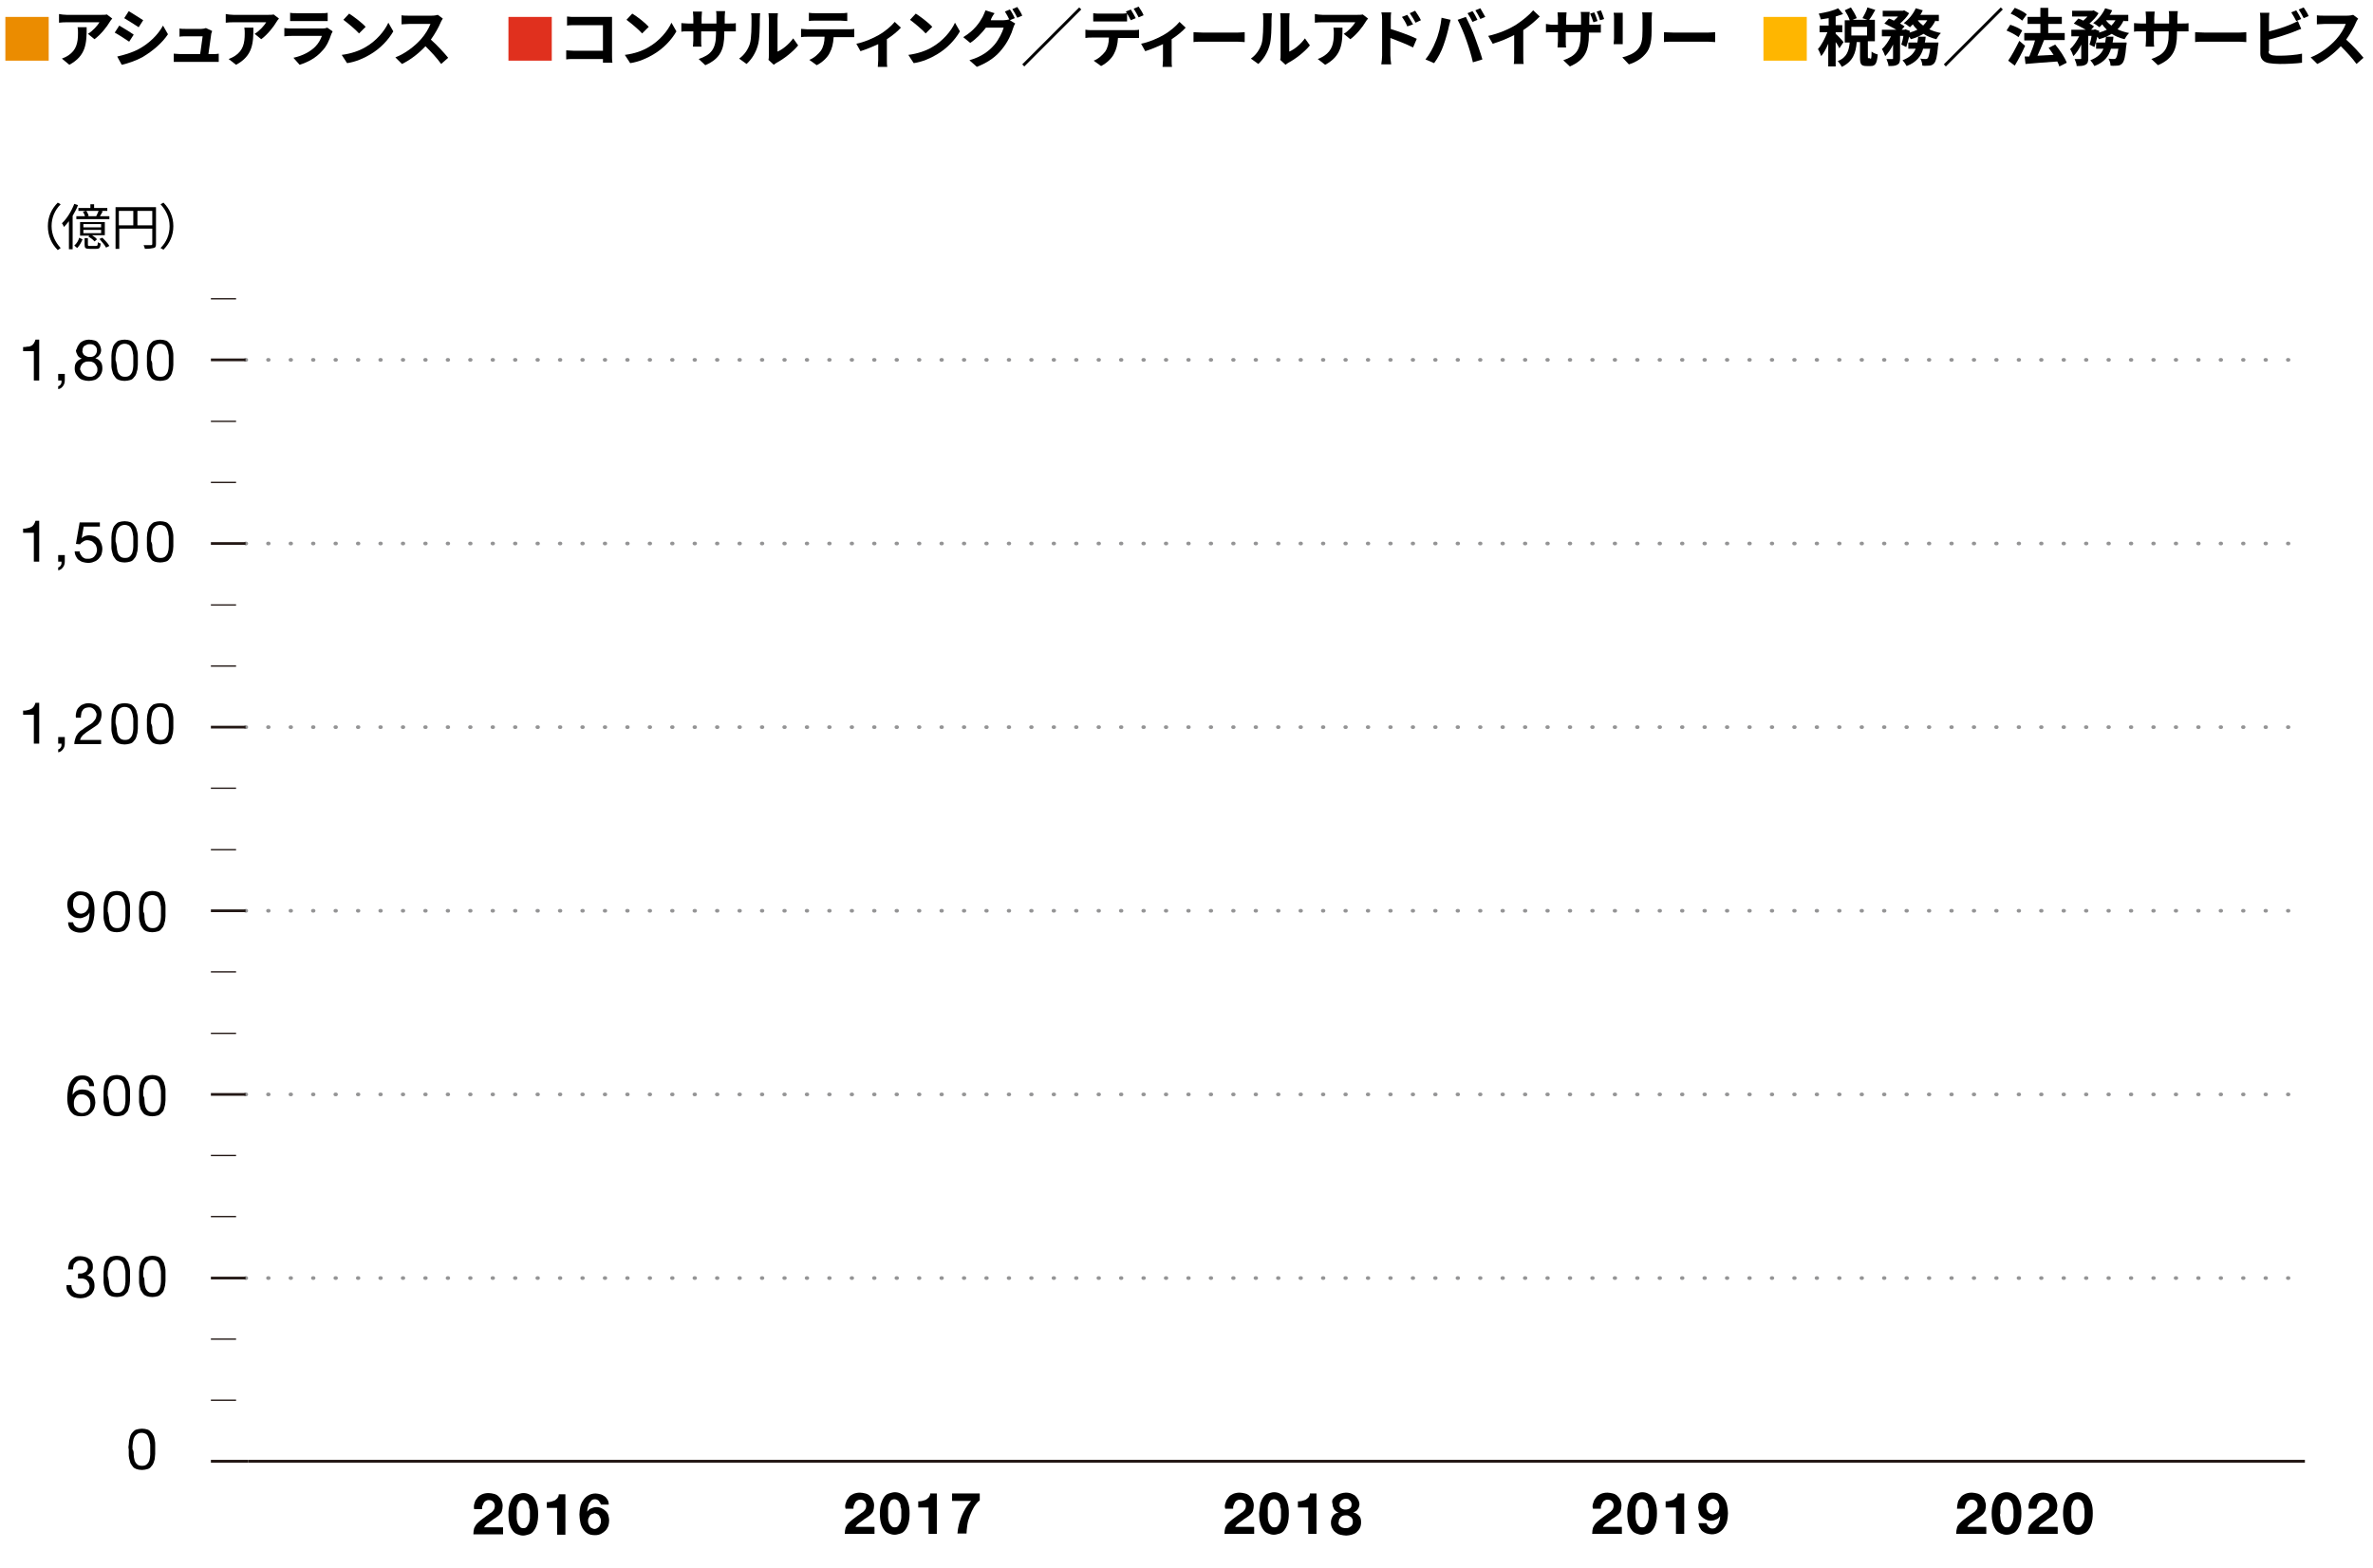 <?xml version="1.0" encoding="utf-8"?>
<!-- Generator: Adobe Illustrator 25.3.1, SVG Export Plug-In . SVG Version: 6.00 Build 0)  -->
<svg version="1.1" id="レイヤー_1" xmlns="http://www.w3.org/2000/svg" xmlns:xlink="http://www.w3.org/1999/xlink" x="0px"
	 y="0px" viewBox="0 0 575 380" style="enable-background:new 0 0 575 380;" xml:space="preserve">
<style type="text/css">
	.st0{enable-background:new    ;}
	.st1{fill:#EB8C00;}
	.st2{fill:#E0301E;}
	.st3{fill:#FFB600;}
	.st4{fill:none;stroke:#949495;stroke-width:0.879;stroke-linecap:round;stroke-linejoin:round;stroke-dasharray:0.175,5.263;}
	.st5{fill:none;stroke:#231815;stroke-width:0.704;stroke-miterlimit:10;}
	.st6{fill:none;stroke:#231815;stroke-width:0.657;stroke-miterlimit:10;}
	.st7{fill:none;stroke:#231815;stroke-width:0.321;stroke-miterlimit:10;}
</style>
<g class="st0">
	<path d="M27.2,4.5c-0.2,0.2-0.5,0.6-0.6,0.8c-0.7,1.2-2.2,3.1-3.7,4.2l-1.6-1.3c1.2-0.7,2.4-2.1,2.8-2.8h-7.9c-0.6,0-1.1,0-1.9,0.1
		V3.4c0.6,0.1,1.2,0.2,1.9,0.2h8.2c0.4,0,1.3,0,1.5-0.1L27.2,4.5z M21,6.6c0,3.8-0.1,6.9-4.2,9.1L15,14.2c0.5-0.2,1-0.4,1.6-0.8
		c1.9-1.3,2.3-3,2.3-5.4c0-0.5,0-0.9-0.1-1.4H21z"/>
	<path d="M32.4,8.4l-1.1,1.7c-0.9-0.6-2.4-1.6-3.5-2.2l1.1-1.7C29.9,6.8,31.6,7.8,32.4,8.4z M33.6,11.9c2.6-1.4,4.7-3.5,5.9-5.7
		l1.2,2.1c-1.4,2.1-3.6,4-6.1,5.5c-1.6,0.9-3.7,1.6-5.1,1.9l-1.1-2C30.1,13.3,31.9,12.8,33.6,11.9z M34.7,4.9l-1.1,1.7
		C32.7,6,31.1,5,30.1,4.4l1.1-1.7C32.2,3.3,33.9,4.4,34.7,4.9z"/>
	<path d="M51.5,13.1c0.4,0,1.1,0,1.5-0.1v2c-0.3,0-1,0-1.4,0h-8c-0.5,0-0.9,0-1.5,0v-2c0.4,0,1,0.1,1.5,0.1h4.9
		c0.2-1.3,0.5-3.5,0.6-4.3h-4.1c-0.5,0-1.1,0-1.5,0.1v-2C43.8,7,44.5,7,44.9,7h3.9c0.3,0,0.9-0.1,1.1-0.2l1.5,0.7
		c-0.1,0.2-0.1,0.5-0.2,0.6c-0.1,0.9-0.5,3.5-0.7,5H51.5z"/>
	<path d="M67.6,4.5c-0.2,0.2-0.5,0.6-0.6,0.8c-0.7,1.2-2.2,3.1-3.7,4.2l-1.6-1.3c1.2-0.7,2.4-2.1,2.8-2.8h-7.9c-0.6,0-1.1,0-1.9,0.1
		V3.4c0.6,0.1,1.2,0.2,1.9,0.2h8.2c0.4,0,1.3,0,1.5-0.1L67.6,4.5z M61.4,6.6c0,3.8-0.1,6.9-4.2,9.1l-1.8-1.4c0.5-0.2,1-0.4,1.6-0.8
		c1.9-1.3,2.3-3,2.3-5.4c0-0.5,0-0.9-0.1-1.4H61.4z"/>
	<path d="M80.6,7.6c-0.1,0.2-0.2,0.5-0.3,0.6c-0.5,1.5-1.1,3-2.3,4.2c-1.5,1.7-3.5,2.7-5.4,3.3L71.1,14c2.3-0.5,4.1-1.5,5.3-2.7
		c0.8-0.8,1.3-1.8,1.6-2.6h-7.3c-0.4,0-1.1,0-1.8,0.1v-2c0.6,0.1,1.3,0.1,1.8,0.1h7.5c0.5,0,0.9-0.1,1.1-0.2L80.6,7.6z M70.3,3.1
		c0.4,0.1,1.1,0.1,1.6,0.1h5.9c0.5,0,1.2,0,1.6-0.1v2c-0.4,0-1.1,0-1.7,0h-5.8c-0.5,0-1.1,0-1.6,0V3.1z"/>
	<path d="M88.6,11.4c2.6-1.5,4.6-3.9,5.5-5.9l1.2,2.1c-1.2,2.1-3.2,4.2-5.6,5.6c-1.5,0.9-3.5,1.8-5.6,2.1l-1.3-2
		C85.1,13,87.1,12.3,88.6,11.4z M88.6,6.5L87,8.1c-0.8-0.9-2.7-2.5-3.8-3.3l1.4-1.5C85.7,4,87.7,5.5,88.6,6.5z"/>
	<path d="M107.3,4.5c-0.1,0.2-0.4,0.6-0.5,0.9c-0.5,1.2-1.4,2.8-2.4,4.2c1.5,1.3,3.3,3.3,4.2,4.4l-1.7,1.5c-1-1.4-2.4-2.9-3.8-4.3
		c-1.6,1.7-3.6,3.3-5.7,4.3l-1.6-1.6c2.4-0.9,4.8-2.8,6.2-4.4c1-1.1,1.9-2.6,2.3-3.7h-5.2c-0.6,0-1.5,0.1-1.8,0.1V3.7
		c0.4,0.1,1.3,0.1,1.8,0.1h5.4c0.7,0,1.3-0.1,1.6-0.2L107.3,4.5z"/>
</g>
<path class="st1" d="M11.9,14.7H1.3V4.1h10.5V14.7z"/>
<path class="st2" d="M133.7,14.7h-10.5V4.1h10.5L133.7,14.7z"/>
<path class="st3" d="M437.8,14.7h-10.5V4.1h10.5V14.7z"/>
<line class="st4" x1="59.5" y1="309.7" x2="558.5" y2="309.7"/>
<line class="st4" x1="59.5" y1="265.2" x2="558.5" y2="265.2"/>
<line class="st4" x1="59.5" y1="220.7" x2="558.5" y2="220.7"/>
<line class="st4" x1="59.5" y1="176.2" x2="558.5" y2="176.2"/>
<line class="st4" x1="59.5" y1="131.7" x2="558.5" y2="131.7"/>
<line class="st4" x1="59.5" y1="87.2" x2="558.5" y2="87.2"/>
<line class="st5" x1="51.1" y1="354.1" x2="60.1" y2="354.1"/>
<line class="st6" x1="51.1" y1="309.7" x2="59.5" y2="309.7"/>
<line class="st7" x1="51.1" y1="339.3" x2="57.2" y2="339.3"/>
<line class="st6" x1="51.1" y1="265.2" x2="59.5" y2="265.2"/>
<line class="st6" x1="51.1" y1="220.7" x2="59.5" y2="220.7"/>
<line class="st7" x1="51.1" y1="324.5" x2="57.2" y2="324.5"/>
<line class="st7" x1="51.1" y1="294.8" x2="57.2" y2="294.8"/>
<line class="st7" x1="51.1" y1="280" x2="57.2" y2="280"/>
<line class="st7" x1="51.1" y1="250.4" x2="57.2" y2="250.4"/>
<line class="st7" x1="51.1" y1="235.5" x2="57.2" y2="235.5"/>
<line class="st7" x1="51.1" y1="205.9" x2="57.2" y2="205.9"/>
<line class="st7" x1="51.1" y1="191" x2="57.2" y2="191"/>
<line class="st6" x1="51.1" y1="176.2" x2="59.5" y2="176.2"/>
<line class="st6" x1="51.1" y1="131.7" x2="59.5" y2="131.7"/>
<line class="st7" x1="51.1" y1="161.4" x2="57.2" y2="161.4"/>
<line class="st7" x1="51.1" y1="146.6" x2="57.2" y2="146.6"/>
<line class="st6" x1="51.1" y1="87.2" x2="59.5" y2="87.2"/>
<line class="st7" x1="51.1" y1="116.9" x2="57.2" y2="116.9"/>
<line class="st7" x1="51.1" y1="102.1" x2="57.2" y2="102.1"/>
<line class="st7" x1="51.1" y1="72.4" x2="57.2" y2="72.4"/>
<line class="st5" x1="60.1" y1="354.1" x2="558.5" y2="354.1"/>
<g>
	<path d="M11.6,54.8c0-2.3,0.9-4.2,2.4-5.7l0.7,0.4c-1.4,1.4-2.2,3.2-2.2,5.3s0.9,3.9,2.2,5.3L14,60.6
		C12.5,59.1,11.6,57.2,11.6,54.8z"/>
	<path d="M18.9,49.7c-0.3,0.9-0.8,1.7-1.3,2.6v8.1h-0.9v-6.8c-0.4,0.5-0.8,1-1.2,1.4c-0.1-0.2-0.3-0.7-0.5-0.9
		c1.2-1.1,2.3-2.9,3-4.7L18.9,49.7z M18,59.5c0.6-0.5,1-1.2,1.2-1.9L20,58c-0.3,0.7-0.7,1.5-1.3,2.1L18,59.5z M23.3,52.4
		c0.2-0.3,0.4-0.9,0.6-1.3h-4.9v-0.7h2.9v-0.9h0.9v0.9h3.2v0.7h-1.6l0.5,0.1c-0.2,0.4-0.5,0.9-0.7,1.2h2.3v0.7h-8v-0.7h2.1
		c-0.1-0.3-0.3-0.8-0.5-1.1l0.8-0.2c0.3,0.4,0.5,0.9,0.6,1.2l-0.4,0.1h2.5L23.3,52.4z M25.4,57h-3.1c0.5,0.3,1,0.7,1.2,1l-0.6,0.5
		c-0.3-0.4-1-0.9-1.5-1.2l0.3-0.2h-2.3v-3.3h6V57z M24.5,54.3h-4.3v0.8h4.3V54.3z M24.5,55.7h-4.3v0.8h4.3V55.7z M23.3,59.6
		c0.3,0,0.4-0.1,0.4-0.9c0.2,0.1,0.5,0.3,0.7,0.3c-0.1,1.1-0.3,1.3-1.1,1.3h-1.6c-1,0-1.2-0.2-1.2-1v-1.6h0.8v1.6
		c0,0.3,0.1,0.3,0.5,0.3H23.3z M24.8,57.6c0.6,0.6,1.4,1.4,1.7,2L25.7,60c-0.3-0.6-1-1.4-1.6-2.1L24.8,57.6z"/>
	<path d="M37.8,59.1c0,0.6-0.1,0.9-0.6,1c-0.4,0.1-1.1,0.2-2.1,0.2c0-0.2-0.2-0.6-0.3-0.9c0.8,0,1.6,0,1.8,0c0.2,0,0.3-0.1,0.3-0.3
		v-3.7h-8v4.9H28V50.2h9.8V59.1z M28.8,54.6h3.5v-3.5h-3.5V54.6z M36.9,54.6v-3.5h-3.6v3.5H36.9z"/>
	<path d="M42,54.8c0,2.3-0.9,4.2-2.4,5.7l-0.7-0.4c1.4-1.4,2.2-3.2,2.2-5.3s-0.9-3.9-2.2-5.3l0.7-0.4C41.1,50.6,42,52.5,42,54.8z"/>
</g>
<g>
	<path d="M8.2,92.2v-7.1H5.6v-1c0.3,0,0.7,0,1-0.1C6.9,84,7.2,84,7.5,83.8c0.3-0.1,0.5-0.3,0.7-0.6s0.3-0.6,0.4-0.9h0.9v9.9H8.2z"/>
	<path d="M15.7,90.7v1.4c0,0.5-0.1,1-0.4,1.4s-0.6,0.7-1.2,0.8v-0.7c0.2-0.1,0.3-0.1,0.4-0.2c0.1-0.1,0.2-0.2,0.3-0.4
		s0.1-0.3,0.1-0.4c0-0.1,0-0.3,0-0.4h-0.8v-1.6H15.7z"/>
	<path d="M18.9,83.8c0.2-0.3,0.4-0.6,0.6-0.8c0.3-0.2,0.6-0.4,0.9-0.5c0.4-0.1,0.7-0.2,1.1-0.2c0.5,0,1,0.1,1.4,0.2
		c0.4,0.1,0.7,0.3,0.9,0.6c0.2,0.2,0.4,0.5,0.5,0.8c0.1,0.3,0.2,0.6,0.2,0.9c0,0.4-0.1,0.9-0.4,1.2c-0.2,0.4-0.6,0.6-1,0.8
		c0.6,0.2,1,0.5,1.3,0.9c0.3,0.4,0.4,0.9,0.4,1.6c0,0.5-0.1,0.9-0.3,1.3c-0.2,0.4-0.4,0.7-0.7,0.9c-0.3,0.3-0.6,0.5-1,0.6
		c-0.4,0.1-0.8,0.2-1.3,0.2c-0.5,0-0.9-0.1-1.3-0.2c-0.4-0.1-0.8-0.3-1.1-0.6c-0.3-0.3-0.5-0.6-0.7-0.9c-0.2-0.4-0.3-0.8-0.3-1.3
		c0-0.6,0.1-1.1,0.4-1.5s0.7-0.7,1.3-0.9c-0.4-0.2-0.8-0.4-1-0.8s-0.4-0.8-0.4-1.2C18.7,84.4,18.7,84.1,18.9,83.8z M20.2,90.8
		c0.4,0.3,0.9,0.5,1.5,0.5c0.3,0,0.6,0,0.8-0.1c0.2-0.1,0.5-0.2,0.6-0.4c0.2-0.2,0.3-0.4,0.4-0.6c0.1-0.2,0.1-0.5,0.1-0.8
		c0-0.3-0.1-0.5-0.2-0.7c-0.1-0.2-0.3-0.4-0.4-0.6c-0.2-0.2-0.4-0.3-0.7-0.4c-0.2-0.1-0.5-0.1-0.8-0.1c-0.3,0-0.6,0-0.8,0.1
		c-0.3,0.1-0.5,0.2-0.7,0.4c-0.2,0.2-0.3,0.4-0.4,0.6s-0.2,0.5-0.2,0.8C19.6,90,19.8,90.5,20.2,90.8z M20.1,85.6
		c0.1,0.2,0.2,0.4,0.4,0.5c0.2,0.1,0.3,0.2,0.6,0.3c0.2,0.1,0.4,0.1,0.7,0.1c0.5,0,0.9-0.1,1.2-0.4c0.3-0.3,0.5-0.7,0.5-1.2
		s-0.2-0.9-0.5-1.1c-0.3-0.3-0.7-0.4-1.2-0.4c-0.2,0-0.5,0-0.7,0.1s-0.4,0.2-0.6,0.3c-0.2,0.1-0.3,0.3-0.4,0.5
		c-0.1,0.2-0.1,0.4-0.1,0.7C19.9,85.2,20,85.4,20.1,85.6z"/>
	<path d="M27,86.2c0-0.4,0.1-0.8,0.1-1.1c0.1-0.4,0.2-0.7,0.3-1.1c0.1-0.3,0.3-0.6,0.6-0.9s0.5-0.5,0.9-0.6c0.4-0.1,0.8-0.2,1.3-0.2
		c0.5,0,1,0.1,1.3,0.2c0.4,0.1,0.7,0.4,0.9,0.6s0.4,0.5,0.6,0.9c0.1,0.3,0.2,0.7,0.3,1.1c0.1,0.4,0.1,0.8,0.1,1.1s0,0.8,0,1.1
		c0,0.4,0,0.7,0,1.1c0,0.4-0.1,0.8-0.1,1.1c-0.1,0.4-0.2,0.7-0.3,1.1c-0.1,0.3-0.3,0.6-0.6,0.9c-0.2,0.3-0.5,0.5-0.9,0.6
		c-0.4,0.1-0.8,0.2-1.3,0.2c-0.5,0-1-0.1-1.3-0.2s-0.7-0.3-0.9-0.6c-0.2-0.3-0.4-0.5-0.6-0.9c-0.1-0.3-0.2-0.7-0.3-1.1
		c-0.1-0.4-0.1-0.8-0.1-1.1c0-0.4,0-0.8,0-1.1C27,87,27,86.6,27,86.2z M28.3,88.6c0,0.5,0.1,0.9,0.2,1.3c0.1,0.4,0.3,0.7,0.6,1
		c0.3,0.3,0.7,0.4,1.2,0.4s0.9-0.1,1.2-0.4c0.3-0.3,0.5-0.6,0.6-1c0.1-0.4,0.2-0.8,0.2-1.3c0-0.5,0-0.9,0-1.3c0-0.2,0-0.5,0-0.8
		c0-0.3,0-0.6-0.1-0.9c0-0.3-0.1-0.6-0.2-0.9c-0.1-0.3-0.2-0.5-0.3-0.7c-0.2-0.2-0.3-0.4-0.6-0.5c-0.2-0.1-0.5-0.2-0.9-0.2
		s-0.6,0.1-0.9,0.2c-0.2,0.1-0.4,0.3-0.6,0.5s-0.3,0.5-0.4,0.7c-0.1,0.3-0.1,0.6-0.2,0.9c0,0.3-0.1,0.6-0.1,0.9c0,0.3,0,0.6,0,0.8
		C28.2,87.7,28.2,88.1,28.3,88.6z"/>
	<path d="M35.6,86.2c0-0.4,0.1-0.8,0.1-1.1c0.1-0.4,0.2-0.7,0.3-1.1c0.1-0.3,0.3-0.6,0.6-0.9s0.5-0.5,0.9-0.6
		c0.4-0.1,0.8-0.2,1.3-0.2c0.5,0,1,0.1,1.3,0.2c0.4,0.1,0.7,0.4,0.9,0.6s0.4,0.5,0.6,0.9c0.1,0.3,0.2,0.7,0.3,1.1
		c0.1,0.4,0.1,0.8,0.1,1.1s0,0.8,0,1.1c0,0.4,0,0.7,0,1.1c0,0.4-0.1,0.8-0.1,1.1c-0.1,0.4-0.2,0.7-0.3,1.1c-0.1,0.3-0.3,0.6-0.6,0.9
		c-0.2,0.3-0.5,0.5-0.9,0.6c-0.4,0.1-0.8,0.2-1.3,0.2c-0.5,0-1-0.1-1.3-0.2s-0.7-0.3-0.9-0.6c-0.2-0.3-0.4-0.5-0.6-0.9
		c-0.1-0.3-0.2-0.7-0.3-1.1c-0.1-0.4-0.1-0.8-0.1-1.1c0-0.4,0-0.8,0-1.1C35.6,87,35.6,86.6,35.6,86.2z M36.9,88.6
		c0,0.5,0.1,0.9,0.2,1.3c0.1,0.4,0.3,0.7,0.6,1c0.3,0.3,0.7,0.4,1.2,0.4s0.9-0.1,1.2-0.4c0.3-0.3,0.5-0.6,0.6-1
		c0.1-0.4,0.2-0.8,0.2-1.3c0-0.5,0-0.9,0-1.3c0-0.2,0-0.5,0-0.8c0-0.3,0-0.6-0.1-0.9c0-0.3-0.1-0.6-0.2-0.9
		c-0.1-0.3-0.2-0.5-0.3-0.7c-0.2-0.2-0.3-0.4-0.6-0.5c-0.2-0.1-0.5-0.2-0.9-0.2s-0.6,0.1-0.9,0.2c-0.2,0.1-0.4,0.3-0.6,0.5
		s-0.3,0.5-0.4,0.7c-0.1,0.3-0.1,0.6-0.2,0.9c0,0.3-0.1,0.6-0.1,0.9c0,0.3,0,0.6,0,0.8C36.9,87.7,36.9,88.1,36.9,88.6z"/>
</g>
<g>
	<path d="M8.2,136.2v-7.1H5.6v-1c0.3,0,0.7,0,1-0.1c0.3-0.1,0.6-0.1,0.9-0.3c0.3-0.1,0.5-0.3,0.7-0.6s0.3-0.6,0.4-0.9h0.9v9.9H8.2z"
		/>
	<path d="M15.7,134.6v1.4c0,0.5-0.1,1-0.4,1.4s-0.6,0.7-1.2,0.8v-0.7c0.2-0.1,0.3-0.1,0.4-0.2c0.1-0.1,0.2-0.2,0.3-0.4
		s0.1-0.3,0.1-0.4c0-0.1,0-0.3,0-0.4h-0.8v-1.6H15.7z"/>
	<path d="M20.3,127.5l-0.5,2.9l0,0c0.2-0.2,0.5-0.4,0.8-0.5s0.7-0.2,1-0.2c0.4,0,0.9,0.1,1.2,0.2c0.4,0.1,0.7,0.4,1,0.6
		c0.3,0.3,0.5,0.6,0.7,1.1s0.3,0.9,0.3,1.5c0,0.4-0.1,0.8-0.2,1.2c-0.1,0.4-0.4,0.7-0.7,1.1c-0.3,0.3-0.7,0.6-1.1,0.7
		c-0.4,0.2-0.9,0.3-1.5,0.3c-0.4,0-0.8-0.1-1.2-0.2s-0.7-0.3-1-0.5c-0.3-0.2-0.5-0.5-0.7-0.9c-0.2-0.4-0.3-0.8-0.3-1.2h1.2
		c0,0.3,0.1,0.5,0.2,0.7c0.1,0.2,0.3,0.4,0.4,0.6c0.2,0.2,0.4,0.3,0.6,0.4c0.2,0.1,0.5,0.1,0.8,0.1c0.3,0,0.5,0,0.8-0.1
		c0.3-0.1,0.5-0.2,0.7-0.4c0.2-0.2,0.3-0.4,0.5-0.7c0.1-0.3,0.2-0.6,0.2-1c0-0.3-0.1-0.6-0.2-0.9c-0.1-0.3-0.3-0.5-0.5-0.7
		s-0.4-0.4-0.7-0.5c-0.3-0.1-0.6-0.2-0.9-0.2c-0.4,0-0.7,0.1-1,0.3c-0.3,0.2-0.6,0.4-0.8,0.7l-1-0.1l0.9-5.2h4.9v1H20.3z"/>
	<path d="M27,130.2c0-0.4,0.1-0.8,0.1-1.1c0.1-0.4,0.2-0.7,0.3-1.1c0.1-0.3,0.3-0.6,0.6-0.9s0.5-0.5,0.9-0.6
		c0.4-0.1,0.8-0.2,1.3-0.2c0.5,0,1,0.1,1.3,0.2c0.4,0.1,0.7,0.4,0.9,0.6s0.4,0.5,0.6,0.9c0.1,0.3,0.2,0.7,0.3,1.1
		c0.1,0.4,0.1,0.8,0.1,1.1s0,0.8,0,1.1c0,0.4,0,0.7,0,1.1c0,0.4-0.1,0.8-0.1,1.1c-0.1,0.4-0.2,0.7-0.3,1.1c-0.1,0.3-0.3,0.6-0.6,0.9
		c-0.2,0.3-0.5,0.5-0.9,0.6c-0.4,0.1-0.8,0.2-1.3,0.2c-0.5,0-1-0.1-1.3-0.2s-0.7-0.3-0.9-0.6c-0.2-0.3-0.4-0.5-0.6-0.9
		c-0.1-0.3-0.2-0.7-0.3-1.1c-0.1-0.4-0.1-0.8-0.1-1.1c0-0.4,0-0.8,0-1.1C27,130.9,27,130.6,27,130.2z M28.3,132.5
		c0,0.5,0.1,0.9,0.2,1.3c0.1,0.4,0.3,0.7,0.6,1c0.3,0.3,0.7,0.4,1.2,0.4s0.9-0.1,1.2-0.4c0.3-0.3,0.5-0.6,0.6-1
		c0.1-0.4,0.2-0.8,0.2-1.3c0-0.5,0-0.9,0-1.3c0-0.2,0-0.5,0-0.8c0-0.3,0-0.6-0.1-0.9c0-0.3-0.1-0.6-0.2-0.9
		c-0.1-0.3-0.2-0.5-0.3-0.7c-0.2-0.2-0.3-0.4-0.6-0.5c-0.2-0.1-0.5-0.2-0.9-0.2s-0.6,0.1-0.9,0.2c-0.2,0.1-0.4,0.3-0.6,0.5
		s-0.3,0.5-0.4,0.7c-0.1,0.3-0.1,0.6-0.2,0.9c0,0.3-0.1,0.6-0.1,0.9c0,0.3,0,0.6,0,0.8C28.2,131.7,28.2,132.1,28.3,132.5z"/>
	<path d="M35.6,130.2c0-0.4,0.1-0.8,0.1-1.1c0.1-0.4,0.2-0.7,0.3-1.1c0.1-0.3,0.3-0.6,0.6-0.9s0.5-0.5,0.9-0.6
		c0.4-0.1,0.8-0.2,1.3-0.2c0.5,0,1,0.1,1.3,0.2c0.4,0.1,0.7,0.4,0.9,0.6s0.4,0.5,0.6,0.9c0.1,0.3,0.2,0.7,0.3,1.1
		c0.1,0.4,0.1,0.8,0.1,1.1s0,0.8,0,1.1c0,0.4,0,0.7,0,1.1c0,0.4-0.1,0.8-0.1,1.1c-0.1,0.4-0.2,0.7-0.3,1.1c-0.1,0.3-0.3,0.6-0.6,0.9
		c-0.2,0.3-0.5,0.5-0.9,0.6c-0.4,0.1-0.8,0.2-1.3,0.2c-0.5,0-1-0.1-1.3-0.2s-0.7-0.3-0.9-0.6c-0.2-0.3-0.4-0.5-0.6-0.9
		c-0.1-0.3-0.2-0.7-0.3-1.1c-0.1-0.4-0.1-0.8-0.1-1.1c0-0.4,0-0.8,0-1.1C35.6,130.9,35.6,130.6,35.6,130.2z M36.9,132.5
		c0,0.5,0.1,0.9,0.2,1.3c0.1,0.4,0.3,0.7,0.6,1c0.3,0.3,0.7,0.4,1.2,0.4s0.9-0.1,1.2-0.4c0.3-0.3,0.5-0.6,0.6-1
		c0.1-0.4,0.2-0.8,0.2-1.3c0-0.5,0-0.9,0-1.3c0-0.2,0-0.5,0-0.8c0-0.3,0-0.6-0.1-0.9c0-0.3-0.1-0.6-0.2-0.9
		c-0.1-0.3-0.2-0.5-0.3-0.7c-0.2-0.2-0.3-0.4-0.6-0.5c-0.2-0.1-0.5-0.2-0.9-0.2s-0.6,0.1-0.9,0.2c-0.2,0.1-0.4,0.3-0.6,0.5
		s-0.3,0.5-0.4,0.7c-0.1,0.3-0.1,0.6-0.2,0.9c0,0.3-0.1,0.6-0.1,0.9c0,0.3,0,0.6,0,0.8C36.9,131.7,36.9,132.1,36.9,132.5z"/>
</g>
<g>
	<path d="M8.2,180.3v-7.1H5.6v-1c0.3,0,0.7,0,1-0.1c0.3-0.1,0.6-0.1,0.9-0.3c0.3-0.1,0.5-0.3,0.7-0.6s0.3-0.6,0.4-0.9h0.9v9.9H8.2z"
		/>
	<path d="M15.7,178.7v1.4c0,0.5-0.1,1-0.4,1.4s-0.6,0.7-1.2,0.8v-0.7c0.2-0.1,0.3-0.1,0.4-0.2c0.1-0.1,0.2-0.2,0.3-0.4
		s0.1-0.3,0.1-0.4c0-0.1,0-0.3,0-0.4h-0.8v-1.6H15.7z"/>
	<path d="M18.5,172.5c0.1-0.4,0.3-0.8,0.6-1.1c0.3-0.3,0.6-0.6,1-0.7c0.4-0.2,0.9-0.3,1.4-0.3c0.4,0,0.8,0.1,1.2,0.2s0.7,0.3,1,0.5
		c0.3,0.2,0.5,0.5,0.7,0.9c0.2,0.4,0.2,0.8,0.2,1.2c0,0.4-0.1,0.8-0.2,1.2c-0.1,0.3-0.3,0.6-0.5,0.9c-0.2,0.3-0.5,0.5-0.8,0.7
		c-0.3,0.2-0.6,0.4-0.9,0.6c-0.3,0.2-0.6,0.4-0.9,0.6c-0.3,0.2-0.6,0.4-0.8,0.6c-0.3,0.2-0.5,0.4-0.7,0.7c-0.2,0.2-0.3,0.5-0.4,0.8
		h5.1v1h-6.5c0-0.6,0.2-1.1,0.3-1.5s0.4-0.8,0.6-1.1c0.3-0.3,0.5-0.6,0.9-0.8s0.6-0.5,1-0.7c0.4-0.3,0.8-0.5,1.1-0.7
		s0.6-0.4,0.8-0.7c0.2-0.2,0.4-0.5,0.5-0.7c0.1-0.3,0.2-0.6,0.2-0.9c0-0.3-0.1-0.5-0.2-0.7s-0.2-0.4-0.4-0.6
		c-0.2-0.2-0.4-0.3-0.6-0.4s-0.5-0.1-0.7-0.1c-0.3,0-0.6,0.1-0.9,0.2c-0.2,0.1-0.5,0.3-0.6,0.6c-0.2,0.2-0.3,0.5-0.3,0.8
		c-0.1,0.3-0.1,0.6-0.1,0.9h-1.2C18.3,173.4,18.4,172.9,18.5,172.5z"/>
	<path d="M27,174.3c0-0.4,0.1-0.8,0.1-1.1c0.1-0.4,0.2-0.7,0.3-1.1c0.1-0.3,0.3-0.6,0.6-0.9s0.5-0.5,0.9-0.6
		c0.4-0.1,0.8-0.2,1.3-0.2c0.5,0,1,0.1,1.3,0.2c0.4,0.1,0.7,0.4,0.9,0.6s0.4,0.5,0.6,0.9c0.1,0.3,0.2,0.7,0.3,1.1
		c0.1,0.4,0.1,0.8,0.1,1.1s0,0.8,0,1.1c0,0.4,0,0.7,0,1.1c0,0.4-0.1,0.8-0.1,1.1c-0.1,0.4-0.2,0.7-0.3,1.1c-0.1,0.3-0.3,0.6-0.6,0.9
		c-0.2,0.3-0.5,0.5-0.9,0.6c-0.4,0.1-0.8,0.2-1.3,0.2c-0.5,0-1-0.1-1.3-0.2s-0.7-0.3-0.9-0.6c-0.2-0.3-0.4-0.5-0.6-0.9
		c-0.1-0.3-0.2-0.7-0.3-1.1c-0.1-0.4-0.1-0.8-0.1-1.1c0-0.4,0-0.8,0-1.1C27,175,27,174.7,27,174.3z M28.3,176.6
		c0,0.5,0.1,0.9,0.2,1.3c0.1,0.4,0.3,0.7,0.6,1c0.3,0.3,0.7,0.4,1.2,0.4s0.9-0.1,1.2-0.4c0.3-0.3,0.5-0.6,0.6-1
		c0.1-0.4,0.2-0.8,0.2-1.3c0-0.5,0-0.9,0-1.3c0-0.2,0-0.5,0-0.8c0-0.3,0-0.6-0.1-0.9c0-0.3-0.1-0.6-0.2-0.9
		c-0.1-0.3-0.2-0.5-0.3-0.7c-0.2-0.2-0.3-0.4-0.6-0.5c-0.2-0.1-0.5-0.2-0.9-0.2s-0.6,0.1-0.9,0.2c-0.2,0.1-0.4,0.3-0.6,0.5
		s-0.3,0.5-0.4,0.7c-0.1,0.3-0.1,0.6-0.2,0.9c0,0.3-0.1,0.6-0.1,0.9c0,0.3,0,0.6,0,0.8C28.2,175.8,28.2,176.2,28.3,176.6z"/>
	<path d="M35.6,174.3c0-0.4,0.1-0.8,0.1-1.1c0.1-0.4,0.2-0.7,0.3-1.1c0.1-0.3,0.3-0.6,0.6-0.9s0.5-0.5,0.9-0.6
		c0.4-0.1,0.8-0.2,1.3-0.2c0.5,0,1,0.1,1.3,0.2c0.4,0.1,0.7,0.4,0.9,0.6s0.4,0.5,0.6,0.9c0.1,0.3,0.2,0.7,0.3,1.1
		c0.1,0.4,0.1,0.8,0.1,1.1s0,0.8,0,1.1c0,0.4,0,0.7,0,1.1c0,0.4-0.1,0.8-0.1,1.1c-0.1,0.4-0.2,0.7-0.3,1.1c-0.1,0.3-0.3,0.6-0.6,0.9
		c-0.2,0.3-0.5,0.5-0.9,0.6c-0.4,0.1-0.8,0.2-1.3,0.2c-0.5,0-1-0.1-1.3-0.2s-0.7-0.3-0.9-0.6c-0.2-0.3-0.4-0.5-0.6-0.9
		c-0.1-0.3-0.2-0.7-0.3-1.1c-0.1-0.4-0.1-0.8-0.1-1.1c0-0.4,0-0.8,0-1.1C35.6,175,35.6,174.7,35.6,174.3z M36.9,176.6
		c0,0.5,0.1,0.9,0.2,1.3c0.1,0.4,0.3,0.7,0.6,1c0.3,0.3,0.7,0.4,1.2,0.4s0.9-0.1,1.2-0.4c0.3-0.3,0.5-0.6,0.6-1
		c0.1-0.4,0.2-0.8,0.2-1.3c0-0.5,0-0.9,0-1.3c0-0.2,0-0.5,0-0.8c0-0.3,0-0.6-0.1-0.9c0-0.3-0.1-0.6-0.2-0.9
		c-0.1-0.3-0.2-0.5-0.3-0.7c-0.2-0.2-0.3-0.4-0.6-0.5c-0.2-0.1-0.5-0.2-0.9-0.2s-0.6,0.1-0.9,0.2c-0.2,0.1-0.4,0.3-0.6,0.5
		s-0.3,0.5-0.4,0.7c-0.1,0.3-0.1,0.6-0.2,0.9c0,0.3-0.1,0.6-0.1,0.9c0,0.3,0,0.6,0,0.8C36.9,175.8,36.9,176.2,36.9,176.6z"/>
</g>
<g>
	<path d="M18.3,224.5c0.3,0.3,0.8,0.4,1.2,0.4c0.7,0,1.3-0.3,1.6-0.9c0.4-0.6,0.6-1.6,0.6-2.9l0,0c-0.2,0.4-0.5,0.8-1,1
		c-0.4,0.2-0.9,0.4-1.3,0.4c-0.5,0-1-0.1-1.3-0.2c-0.4-0.2-0.7-0.4-1-0.7c-0.3-0.3-0.5-0.6-0.6-1.1c-0.1-0.4-0.2-0.9-0.2-1.3
		c0-0.5,0.1-0.9,0.2-1.3c0.2-0.4,0.4-0.7,0.7-1c0.3-0.3,0.6-0.5,1-0.7s0.8-0.2,1.3-0.2c0.5,0,0.9,0.1,1.3,0.2
		c0.4,0.1,0.8,0.4,1.1,0.7c0.3,0.4,0.6,0.8,0.7,1.4c0.2,0.6,0.3,1.4,0.3,2.3c0,1.7-0.3,3-0.8,4c-0.5,0.9-1.4,1.4-2.6,1.4
		c-0.8,0-1.5-0.2-2.1-0.6s-0.9-1.1-0.9-1.9h1.2C17.8,223.9,18,224.3,18.3,224.5z M21.5,218.3c-0.1-0.3-0.2-0.5-0.4-0.7
		c-0.2-0.2-0.4-0.4-0.6-0.5c-0.3-0.1-0.5-0.2-0.9-0.2c-0.4,0-0.7,0.1-0.9,0.2c-0.2,0.1-0.4,0.3-0.6,0.5c-0.2,0.2-0.3,0.5-0.3,0.7
		c-0.1,0.3-0.1,0.6-0.1,0.9c0,0.3,0,0.5,0.1,0.8c0.1,0.3,0.2,0.5,0.4,0.7c0.2,0.2,0.4,0.4,0.6,0.5c0.2,0.1,0.5,0.2,0.8,0.2
		c0.3,0,0.6-0.1,0.8-0.2s0.5-0.3,0.6-0.5c0.2-0.2,0.3-0.4,0.4-0.7s0.1-0.5,0.1-0.8C21.6,218.9,21.5,218.6,21.5,218.3z"/>
	<path d="M25.1,219.8c0-0.4,0.1-0.8,0.1-1.1c0.1-0.4,0.2-0.7,0.3-1.1c0.1-0.3,0.3-0.6,0.6-0.9s0.5-0.5,0.9-0.6
		c0.4-0.1,0.8-0.2,1.3-0.2c0.5,0,1,0.1,1.3,0.2c0.4,0.1,0.7,0.4,0.9,0.6s0.4,0.5,0.6,0.9c0.1,0.3,0.2,0.7,0.3,1.1
		c0.1,0.4,0.1,0.8,0.1,1.1s0,0.8,0,1.1c0,0.4,0,0.7,0,1.1c0,0.4-0.1,0.8-0.1,1.1c-0.1,0.4-0.2,0.7-0.3,1.1c-0.1,0.3-0.3,0.6-0.6,0.9
		c-0.2,0.3-0.5,0.5-0.9,0.6c-0.4,0.1-0.8,0.2-1.3,0.2c-0.5,0-1-0.1-1.3-0.2s-0.7-0.3-0.9-0.6c-0.2-0.3-0.4-0.5-0.6-0.9
		c-0.1-0.3-0.2-0.7-0.3-1.1c-0.1-0.4-0.1-0.8-0.1-1.1c0-0.4,0-0.8,0-1.1C25.1,220.6,25.1,220.2,25.1,219.8z M26.4,222.2
		c0,0.5,0.1,0.9,0.2,1.3c0.1,0.4,0.3,0.7,0.6,1c0.3,0.3,0.7,0.4,1.2,0.4s0.9-0.1,1.2-0.4c0.3-0.3,0.5-0.6,0.6-1
		c0.1-0.4,0.2-0.8,0.2-1.3c0-0.5,0-0.9,0-1.3c0-0.2,0-0.5,0-0.8c0-0.3,0-0.6-0.1-0.9c0-0.3-0.1-0.6-0.2-0.9
		c-0.1-0.3-0.2-0.5-0.3-0.7c-0.2-0.2-0.3-0.4-0.6-0.5c-0.2-0.1-0.5-0.2-0.9-0.2s-0.6,0.1-0.9,0.2c-0.2,0.1-0.4,0.3-0.6,0.5
		s-0.3,0.5-0.4,0.7c-0.1,0.3-0.1,0.6-0.2,0.9c0,0.3-0.1,0.6-0.1,0.9c0,0.3,0,0.6,0,0.8C26.3,221.3,26.3,221.7,26.4,222.2z"/>
	<path d="M33.7,219.8c0-0.4,0.1-0.8,0.1-1.1c0.1-0.4,0.2-0.7,0.3-1.1c0.1-0.3,0.3-0.6,0.6-0.9s0.5-0.5,0.9-0.6
		c0.4-0.1,0.8-0.2,1.3-0.2c0.5,0,1,0.1,1.3,0.2c0.4,0.1,0.7,0.4,0.9,0.6s0.4,0.5,0.6,0.9c0.1,0.3,0.2,0.7,0.3,1.1
		c0.1,0.4,0.1,0.8,0.1,1.1s0,0.8,0,1.1c0,0.4,0,0.7,0,1.1c0,0.4-0.1,0.8-0.1,1.1c-0.1,0.4-0.2,0.7-0.3,1.1c-0.1,0.3-0.3,0.6-0.6,0.9
		c-0.2,0.3-0.5,0.5-0.9,0.6c-0.4,0.1-0.8,0.2-1.3,0.2c-0.5,0-1-0.1-1.3-0.2s-0.7-0.3-0.9-0.6c-0.2-0.3-0.4-0.5-0.6-0.9
		c-0.1-0.3-0.2-0.7-0.3-1.1c-0.1-0.4-0.1-0.8-0.1-1.1c0-0.4,0-0.8,0-1.1C33.7,220.6,33.7,220.2,33.7,219.8z M35,222.2
		c0,0.5,0.1,0.9,0.2,1.3c0.1,0.4,0.3,0.7,0.6,1c0.3,0.3,0.7,0.4,1.2,0.4s0.9-0.1,1.2-0.4c0.3-0.3,0.5-0.6,0.6-1
		c0.1-0.4,0.2-0.8,0.2-1.3c0-0.5,0-0.9,0-1.3c0-0.2,0-0.5,0-0.8c0-0.3,0-0.6-0.1-0.9c0-0.3-0.1-0.6-0.2-0.9
		c-0.1-0.3-0.2-0.5-0.3-0.7c-0.2-0.2-0.3-0.4-0.6-0.5c-0.2-0.1-0.5-0.2-0.9-0.2s-0.6,0.1-0.9,0.2c-0.2,0.1-0.4,0.3-0.6,0.5
		s-0.3,0.5-0.4,0.7c-0.1,0.3-0.1,0.6-0.2,0.9c0,0.3-0.1,0.6-0.1,0.9c0,0.3,0,0.6,0,0.8C35,221.3,35,221.7,35,222.2z"/>
</g>
<g>
	<path d="M21.1,262c-0.3-0.3-0.7-0.4-1.1-0.4c-0.5,0-0.9,0.1-1.2,0.4s-0.5,0.6-0.7,0.9s-0.3,0.8-0.4,1.2c-0.1,0.4-0.1,0.8-0.1,1.2
		l0,0c0.3-0.5,0.6-0.8,1-1c0.4-0.2,0.9-0.3,1.4-0.3c0.5,0,0.9,0.1,1.3,0.2c0.4,0.2,0.7,0.4,1,0.7s0.5,0.6,0.6,1
		c0.1,0.4,0.2,0.8,0.2,1.3c0,0.4-0.1,0.7-0.2,1.1c-0.1,0.4-0.3,0.7-0.6,1.1c-0.3,0.3-0.6,0.6-1,0.8s-0.9,0.3-1.6,0.3
		c-0.7,0-1.3-0.1-1.8-0.4c-0.4-0.3-0.8-0.7-1-1.1s-0.4-1-0.5-1.5c-0.1-0.6-0.1-1.1-0.1-1.6c0-0.7,0.1-1.3,0.2-2
		c0.1-0.6,0.3-1.2,0.6-1.7c0.3-0.5,0.7-0.9,1.1-1.2c0.5-0.3,1.1-0.4,1.8-0.4c0.8,0,1.5,0.2,2,0.7c0.5,0.4,0.8,1.1,0.8,1.9h-1.2
		C21.6,262.6,21.4,262.2,21.1,262z M19,265.3c-0.3,0.1-0.5,0.3-0.6,0.5c-0.2,0.2-0.3,0.4-0.4,0.7c-0.1,0.3-0.1,0.6-0.1,0.9
		c0,0.3,0,0.6,0.1,0.9c0.1,0.3,0.2,0.5,0.4,0.7s0.4,0.4,0.6,0.5c0.3,0.1,0.5,0.2,0.9,0.2s0.6-0.1,0.9-0.2c0.2-0.1,0.5-0.3,0.6-0.5
		s0.3-0.4,0.4-0.7c0.1-0.3,0.1-0.5,0.1-0.8c0-0.3,0-0.6-0.1-0.9c-0.1-0.3-0.2-0.5-0.4-0.7c-0.2-0.2-0.4-0.4-0.6-0.5
		c-0.3-0.1-0.5-0.2-0.9-0.2S19.2,265.2,19,265.3z"/>
	<path d="M25.1,264.4c0-0.4,0.1-0.8,0.1-1.1s0.2-0.7,0.3-1.1c0.1-0.3,0.3-0.6,0.6-0.9s0.5-0.5,0.9-0.6s0.8-0.2,1.3-0.2
		c0.5,0,1,0.1,1.3,0.2s0.7,0.3,0.9,0.6s0.4,0.5,0.6,0.9c0.1,0.3,0.2,0.7,0.3,1.1s0.1,0.8,0.1,1.1c0,0.4,0,0.8,0,1.1s0,0.7,0,1.1
		s-0.1,0.8-0.1,1.1c-0.1,0.4-0.2,0.7-0.3,1.1s-0.3,0.6-0.6,0.9s-0.5,0.5-0.9,0.6c-0.4,0.1-0.8,0.2-1.3,0.2c-0.5,0-1-0.1-1.3-0.2
		s-0.7-0.3-0.9-0.6s-0.4-0.5-0.6-0.9c-0.1-0.3-0.2-0.7-0.3-1.1c-0.1-0.4-0.1-0.8-0.1-1.1c0-0.4,0-0.8,0-1.1S25.1,264.8,25.1,264.4z
		 M26.4,266.8c0,0.5,0.1,0.9,0.2,1.3s0.3,0.7,0.6,1c0.3,0.3,0.7,0.4,1.2,0.4s0.9-0.1,1.2-0.4c0.3-0.3,0.5-0.6,0.6-1
		c0.1-0.4,0.2-0.8,0.2-1.3c0-0.5,0-0.9,0-1.3c0-0.2,0-0.5,0-0.8c0-0.3,0-0.6-0.1-0.9s-0.1-0.6-0.2-0.9c-0.1-0.3-0.2-0.5-0.3-0.7
		c-0.2-0.2-0.3-0.4-0.6-0.5c-0.2-0.1-0.5-0.2-0.9-0.2s-0.6,0.1-0.9,0.2c-0.2,0.1-0.4,0.3-0.6,0.5s-0.3,0.5-0.4,0.7
		c-0.1,0.3-0.1,0.6-0.2,0.9s-0.1,0.6-0.1,0.9c0,0.3,0,0.6,0,0.8C26.3,265.9,26.3,266.3,26.4,266.8z"/>
	<path d="M33.7,264.4c0-0.4,0.1-0.8,0.1-1.1s0.2-0.7,0.3-1.1c0.1-0.3,0.3-0.6,0.6-0.9s0.5-0.5,0.9-0.6s0.8-0.2,1.3-0.2
		c0.5,0,1,0.1,1.3,0.2s0.7,0.3,0.9,0.6s0.4,0.5,0.6,0.9c0.1,0.3,0.2,0.7,0.3,1.1s0.1,0.8,0.1,1.1c0,0.4,0,0.8,0,1.1s0,0.7,0,1.1
		s-0.1,0.8-0.1,1.1c-0.1,0.4-0.2,0.7-0.3,1.1s-0.3,0.6-0.6,0.9s-0.5,0.5-0.9,0.6c-0.4,0.1-0.8,0.2-1.3,0.2c-0.5,0-1-0.1-1.3-0.2
		s-0.7-0.3-0.9-0.6s-0.4-0.5-0.6-0.9c-0.1-0.3-0.2-0.7-0.3-1.1c-0.1-0.4-0.1-0.8-0.1-1.1c0-0.4,0-0.8,0-1.1S33.7,264.8,33.7,264.4z
		 M35,266.8c0,0.5,0.1,0.9,0.2,1.3s0.3,0.7,0.6,1c0.3,0.3,0.7,0.4,1.2,0.4s0.9-0.1,1.2-0.4c0.3-0.3,0.5-0.6,0.6-1
		c0.1-0.4,0.2-0.8,0.2-1.3c0-0.5,0-0.9,0-1.3c0-0.2,0-0.5,0-0.8c0-0.3,0-0.6-0.1-0.9s-0.1-0.6-0.2-0.9c-0.1-0.3-0.2-0.5-0.3-0.7
		c-0.2-0.2-0.3-0.4-0.6-0.5c-0.2-0.1-0.5-0.2-0.9-0.2s-0.6,0.1-0.9,0.2c-0.2,0.1-0.4,0.3-0.6,0.5s-0.3,0.5-0.4,0.7
		c-0.1,0.3-0.1,0.6-0.2,0.9s-0.1,0.6-0.1,0.9c0,0.3,0,0.6,0,0.8C35,265.9,35,266.3,35,266.8z"/>
</g>
<g>
	<path d="M19,308.6c0,0,0.1,0,0.1,0h0.3c0.3,0,0.5,0,0.7-0.1c0.2-0.1,0.4-0.2,0.6-0.3c0.2-0.1,0.3-0.3,0.4-0.5
		c0.1-0.2,0.2-0.4,0.2-0.7c0-0.5-0.2-0.9-0.5-1.2c-0.3-0.3-0.8-0.4-1.3-0.4c-0.3,0-0.6,0.1-0.8,0.2c-0.2,0.1-0.4,0.3-0.6,0.5
		c-0.2,0.2-0.3,0.4-0.3,0.7c-0.1,0.3-0.1,0.5-0.1,0.8h-1.2c0-0.5,0.1-0.9,0.2-1.3c0.1-0.4,0.3-0.7,0.6-1s0.6-0.5,0.9-0.7
		c0.4-0.2,0.8-0.2,1.3-0.2c0.4,0,0.8,0.1,1.2,0.2c0.4,0.1,0.7,0.3,1,0.5c0.3,0.2,0.5,0.5,0.6,0.8c0.2,0.3,0.2,0.7,0.2,1.2
		c0,0.4-0.1,0.8-0.4,1.2c-0.3,0.3-0.6,0.6-1,0.8v0c0.6,0.1,1.1,0.4,1.4,0.9c0.3,0.4,0.4,1,0.4,1.6c0,0.5-0.1,0.9-0.3,1.3
		c-0.2,0.4-0.4,0.7-0.7,0.9c-0.3,0.3-0.7,0.4-1.1,0.6c-0.4,0.1-0.9,0.2-1.3,0.2c-0.5,0-1-0.1-1.4-0.2c-0.4-0.1-0.8-0.3-1.1-0.6
		c-0.3-0.3-0.5-0.6-0.7-1c-0.2-0.4-0.2-0.9-0.2-1.4h1.2c0,0.6,0.2,1.2,0.6,1.6s0.9,0.6,1.6,0.6c0.3,0,0.6,0,0.8-0.1
		c0.3-0.1,0.5-0.2,0.7-0.4c0.2-0.2,0.4-0.4,0.5-0.6s0.2-0.5,0.2-0.8c0-0.3-0.1-0.6-0.2-0.8c-0.1-0.2-0.3-0.4-0.4-0.6
		c-0.2-0.2-0.4-0.3-0.7-0.4c-0.3-0.1-0.5-0.1-0.8-0.1c-0.3,0-0.5,0-0.7,0v-1C19,308.6,19,308.6,19,308.6z"/>
	<path d="M25.1,308.2c0-0.4,0.1-0.8,0.1-1.1s0.2-0.7,0.3-1.1c0.1-0.3,0.3-0.6,0.6-0.9s0.5-0.5,0.9-0.6s0.8-0.2,1.3-0.2
		c0.5,0,1,0.1,1.3,0.2s0.7,0.3,0.9,0.6s0.4,0.5,0.6,0.9c0.1,0.3,0.2,0.7,0.3,1.1s0.1,0.8,0.1,1.1c0,0.4,0,0.8,0,1.1s0,0.7,0,1.1
		s-0.1,0.8-0.1,1.1c-0.1,0.4-0.2,0.7-0.3,1.1s-0.3,0.6-0.6,0.9s-0.5,0.5-0.9,0.6c-0.4,0.1-0.8,0.2-1.3,0.2c-0.5,0-1-0.1-1.3-0.2
		s-0.7-0.3-0.9-0.6s-0.4-0.5-0.6-0.9c-0.1-0.3-0.2-0.7-0.3-1.1c-0.1-0.4-0.1-0.8-0.1-1.1c0-0.4,0-0.8,0-1.1S25.1,308.6,25.1,308.2z
		 M26.4,310.6c0,0.5,0.1,0.9,0.2,1.3s0.3,0.7,0.6,1c0.3,0.3,0.7,0.4,1.2,0.4s0.9-0.1,1.2-0.4c0.3-0.3,0.5-0.6,0.6-1
		c0.1-0.4,0.2-0.8,0.2-1.3c0-0.5,0-0.9,0-1.3c0-0.2,0-0.5,0-0.8c0-0.3,0-0.6-0.1-0.9s-0.1-0.6-0.2-0.9c-0.1-0.3-0.2-0.5-0.3-0.7
		c-0.2-0.2-0.3-0.4-0.6-0.5c-0.2-0.1-0.5-0.2-0.9-0.2s-0.6,0.1-0.9,0.2c-0.2,0.1-0.4,0.3-0.6,0.5s-0.3,0.5-0.4,0.7
		c-0.1,0.3-0.1,0.6-0.2,0.9s-0.1,0.6-0.1,0.9c0,0.3,0,0.6,0,0.8C26.3,309.7,26.3,310.1,26.4,310.6z"/>
	<path d="M33.7,308.2c0-0.4,0.1-0.8,0.1-1.1s0.2-0.7,0.3-1.1c0.1-0.3,0.3-0.6,0.6-0.9s0.5-0.5,0.9-0.6s0.8-0.2,1.3-0.2
		c0.5,0,1,0.1,1.3,0.2s0.7,0.3,0.9,0.6s0.4,0.5,0.6,0.9c0.1,0.3,0.2,0.7,0.3,1.1s0.1,0.8,0.1,1.1c0,0.4,0,0.8,0,1.1s0,0.7,0,1.1
		s-0.1,0.8-0.1,1.1c-0.1,0.4-0.2,0.7-0.3,1.1s-0.3,0.6-0.6,0.9s-0.5,0.5-0.9,0.6c-0.4,0.1-0.8,0.2-1.3,0.2c-0.5,0-1-0.1-1.3-0.2
		s-0.7-0.3-0.9-0.6s-0.4-0.5-0.6-0.9c-0.1-0.3-0.2-0.7-0.3-1.1c-0.1-0.4-0.1-0.8-0.1-1.1c0-0.4,0-0.8,0-1.1S33.7,308.6,33.7,308.2z
		 M35,310.6c0,0.5,0.1,0.9,0.2,1.3s0.3,0.7,0.6,1c0.3,0.3,0.7,0.4,1.2,0.4s0.9-0.1,1.2-0.4c0.3-0.3,0.5-0.6,0.6-1
		c0.1-0.4,0.2-0.8,0.2-1.3c0-0.5,0-0.9,0-1.3c0-0.2,0-0.5,0-0.8c0-0.3,0-0.6-0.1-0.9s-0.1-0.6-0.2-0.9c-0.1-0.3-0.2-0.5-0.3-0.7
		c-0.2-0.2-0.3-0.4-0.6-0.5c-0.2-0.1-0.5-0.2-0.9-0.2s-0.6,0.1-0.9,0.2c-0.2,0.1-0.4,0.3-0.6,0.5s-0.3,0.5-0.4,0.7
		c-0.1,0.3-0.1,0.6-0.2,0.9s-0.1,0.6-0.1,0.9c0,0.3,0,0.6,0,0.8C35,309.7,35,310.1,35,310.6z"/>
</g>
<g>
	<path d="M31.2,350.1c0-0.4,0.1-0.8,0.1-1.1c0.1-0.4,0.2-0.7,0.3-1.1c0.1-0.3,0.3-0.6,0.6-0.9s0.5-0.5,0.9-0.6
		c0.4-0.1,0.8-0.2,1.3-0.2c0.5,0,1,0.1,1.3,0.2c0.4,0.1,0.7,0.4,0.9,0.6s0.4,0.5,0.6,0.9s0.2,0.7,0.3,1.1c0.1,0.4,0.1,0.8,0.1,1.1
		c0,0.4,0,0.8,0,1.1c0,0.4,0,0.7,0,1.1c0,0.4-0.1,0.8-0.1,1.1s-0.2,0.7-0.3,1.1c-0.1,0.3-0.3,0.6-0.6,0.9c-0.2,0.3-0.5,0.5-0.9,0.6
		c-0.4,0.1-0.8,0.2-1.3,0.2c-0.5,0-1-0.1-1.3-0.2s-0.7-0.3-0.9-0.6c-0.2-0.3-0.4-0.5-0.6-0.9c-0.1-0.3-0.2-0.7-0.3-1.1
		s-0.1-0.8-0.1-1.1c0-0.4,0-0.8,0-1.1C31.1,350.9,31.1,350.5,31.2,350.1z M32.4,352.5c0,0.5,0.1,0.9,0.2,1.3c0.1,0.4,0.3,0.7,0.6,1
		c0.3,0.3,0.7,0.4,1.2,0.4s0.9-0.1,1.2-0.4c0.3-0.3,0.5-0.6,0.6-1c0.1-0.4,0.2-0.8,0.2-1.3s0-0.9,0-1.3c0-0.2,0-0.5,0-0.8
		c0-0.3,0-0.6-0.1-0.9c0-0.3-0.1-0.6-0.2-0.9c-0.1-0.3-0.2-0.5-0.3-0.7c-0.2-0.2-0.3-0.4-0.6-0.5c-0.2-0.1-0.5-0.2-0.9-0.2
		s-0.6,0.1-0.9,0.2c-0.2,0.1-0.4,0.3-0.6,0.5s-0.3,0.5-0.4,0.7s-0.1,0.6-0.2,0.9c0,0.3-0.1,0.6-0.1,0.9c0,0.3,0,0.6,0,0.8
		C32.4,351.6,32.4,352,32.4,352.5z"/>
</g>
<g class="st0">
	<path d="M115,364.2c0.1-0.5,0.4-0.9,0.7-1.3c0.3-0.4,0.7-0.6,1.1-0.8c0.5-0.2,1-0.3,1.6-0.3c0.4,0,0.9,0.1,1.3,0.2
		c0.4,0.1,0.8,0.3,1.1,0.6c0.3,0.3,0.6,0.6,0.7,1c0.2,0.4,0.3,0.8,0.3,1.3c0,0.5-0.1,0.9-0.2,1.3s-0.4,0.7-0.6,0.9s-0.6,0.5-0.9,0.7
		c-0.3,0.2-0.7,0.4-1,0.7c-0.3,0.2-0.7,0.5-1,0.7s-0.6,0.5-0.8,0.9h4.6v1.7h-7.2c0-0.6,0.1-1.1,0.2-1.5c0.2-0.4,0.4-0.8,0.7-1.1
		c0.3-0.3,0.6-0.6,1-0.9s0.8-0.6,1.2-0.9c0.2-0.1,0.4-0.3,0.7-0.5c0.2-0.2,0.5-0.3,0.7-0.5c0.2-0.2,0.4-0.4,0.5-0.6
		c0.1-0.2,0.2-0.5,0.2-0.8c0-0.5-0.1-0.8-0.4-1.1c-0.3-0.3-0.6-0.4-1.1-0.4c-0.3,0-0.5,0.1-0.7,0.2c-0.2,0.1-0.4,0.3-0.5,0.5
		c-0.1,0.2-0.2,0.5-0.3,0.7s-0.1,0.5-0.1,0.8h-1.9C114.8,365.3,114.8,364.7,115,364.2z"/>
	<path d="M123.5,364.5c0.2-0.6,0.5-1.2,0.8-1.6s0.7-0.7,1.1-0.8s0.9-0.3,1.4-0.3c0.5,0,1,0.1,1.4,0.3s0.8,0.4,1.1,0.8
		c0.3,0.4,0.6,0.9,0.8,1.6c0.2,0.6,0.3,1.4,0.3,2.4c0,1-0.1,1.8-0.3,2.5c-0.2,0.7-0.5,1.2-0.8,1.6c-0.3,0.4-0.7,0.7-1.1,0.8
		s-0.9,0.3-1.4,0.3c-0.5,0-0.9-0.1-1.4-0.3s-0.8-0.4-1.1-0.8s-0.6-0.9-0.8-1.6c-0.2-0.7-0.3-1.5-0.3-2.5
		C123.2,366,123.3,365.2,123.5,364.5z M125.2,367.9c0,0.4,0.1,0.8,0.2,1.1c0.1,0.4,0.3,0.7,0.5,0.9c0.2,0.3,0.5,0.4,0.9,0.4
		c0.4,0,0.7-0.1,0.9-0.4c0.2-0.3,0.4-0.6,0.5-0.9c0.1-0.4,0.2-0.8,0.2-1.1c0-0.4,0-0.7,0-1c0-0.2,0-0.4,0-0.6c0-0.2,0-0.5-0.1-0.7
		s-0.1-0.5-0.1-0.7s-0.2-0.5-0.3-0.7s-0.3-0.4-0.5-0.5c-0.2-0.1-0.4-0.2-0.7-0.2s-0.5,0.1-0.7,0.2c-0.2,0.1-0.3,0.3-0.4,0.5
		s-0.2,0.4-0.3,0.7c-0.1,0.2-0.1,0.5-0.1,0.7c0,0.3,0,0.5,0,0.7c0,0.2,0,0.4,0,0.6C125.2,367.2,125.2,367.5,125.2,367.9z"/>
	<path d="M135,371.8v-6.4h-2.5V364c0.3,0,0.7,0,1-0.1c0.3-0.1,0.6-0.2,0.9-0.3c0.3-0.2,0.5-0.4,0.7-0.6c0.2-0.3,0.3-0.6,0.3-0.9h1.6
		v9.8H135z"/>
	<path d="M145.1,363.7c-0.2-0.2-0.5-0.4-0.9-0.4c-0.4,0-0.7,0.1-0.9,0.3c-0.2,0.2-0.4,0.5-0.6,0.8c-0.1,0.3-0.2,0.6-0.3,1
		c-0.1,0.3-0.1,0.7-0.1,0.9l0,0c0.3-0.4,0.6-0.7,1-0.8c0.4-0.2,0.8-0.3,1.3-0.3c0.4,0,0.8,0.1,1.2,0.3c0.4,0.2,0.7,0.4,1,0.7
		c0.3,0.3,0.5,0.6,0.6,1c0.1,0.4,0.2,0.8,0.2,1.2c0,0.5-0.1,1-0.2,1.4c-0.2,0.4-0.4,0.8-0.7,1.1c-0.3,0.3-0.7,0.6-1.1,0.8
		c-0.4,0.2-0.9,0.3-1.4,0.3c-0.7,0-1.3-0.1-1.8-0.4c-0.5-0.3-0.9-0.7-1.2-1.2c-0.3-0.5-0.5-1-0.6-1.6c-0.1-0.6-0.2-1.2-0.2-1.8
		c0-0.6,0.1-1.2,0.2-1.8c0.1-0.6,0.4-1.2,0.7-1.6c0.3-0.5,0.7-0.9,1.2-1.2c0.5-0.3,1.1-0.5,1.8-0.5c0.4,0,0.8,0.1,1.2,0.2
		c0.4,0.1,0.7,0.3,1,0.5c0.3,0.2,0.5,0.5,0.7,0.8c0.2,0.3,0.3,0.7,0.3,1.2h-1.9C145.5,364.2,145.3,364,145.1,363.7z M143.4,366.9
		c-0.2,0.1-0.4,0.2-0.5,0.4s-0.2,0.4-0.3,0.6c-0.1,0.2-0.1,0.5-0.1,0.7c0,0.2,0,0.4,0.1,0.7c0.1,0.2,0.2,0.4,0.3,0.6
		c0.1,0.2,0.3,0.3,0.5,0.4c0.2,0.1,0.4,0.2,0.7,0.2c0.2,0,0.5-0.1,0.6-0.2c0.2-0.1,0.3-0.2,0.5-0.4s0.2-0.4,0.3-0.6s0.1-0.4,0.1-0.7
		c0-0.2,0-0.5-0.1-0.7c-0.1-0.2-0.2-0.4-0.3-0.6c-0.1-0.2-0.3-0.3-0.5-0.4s-0.4-0.2-0.7-0.2C143.9,366.8,143.6,366.8,143.4,366.9z"
		/>
</g>
<g class="st0">
	<path d="M205,364.1c0.1-0.5,0.4-0.9,0.7-1.3c0.3-0.4,0.7-0.6,1.1-0.8c0.5-0.2,1-0.3,1.6-0.3c0.4,0,0.9,0.1,1.3,0.2
		c0.4,0.1,0.8,0.3,1.1,0.6c0.3,0.3,0.6,0.6,0.7,1c0.2,0.4,0.3,0.8,0.3,1.3c0,0.5-0.1,0.9-0.2,1.3s-0.4,0.7-0.6,0.9s-0.6,0.5-0.9,0.7
		c-0.3,0.2-0.7,0.4-1,0.7c-0.3,0.2-0.7,0.5-1,0.7s-0.6,0.5-0.8,0.9h4.6v1.7h-7.2c0-0.6,0.1-1.1,0.2-1.5c0.2-0.4,0.4-0.8,0.7-1.1
		c0.3-0.3,0.6-0.6,1-0.9s0.8-0.6,1.2-0.9c0.2-0.1,0.4-0.3,0.7-0.5c0.2-0.2,0.5-0.3,0.7-0.5c0.2-0.2,0.4-0.4,0.5-0.6
		c0.1-0.2,0.2-0.5,0.2-0.8c0-0.5-0.1-0.8-0.4-1.1c-0.3-0.3-0.6-0.4-1.1-0.4c-0.3,0-0.5,0.1-0.7,0.2c-0.2,0.1-0.4,0.3-0.5,0.5
		c-0.1,0.2-0.2,0.5-0.3,0.7s-0.1,0.5-0.1,0.8h-1.9C204.7,365.1,204.8,364.5,205,364.1z"/>
	<path d="M213.5,364.3c0.2-0.6,0.5-1.2,0.8-1.6s0.7-0.7,1.1-0.8s0.9-0.3,1.4-0.3c0.5,0,1,0.1,1.4,0.3s0.8,0.4,1.1,0.8
		c0.3,0.4,0.6,0.9,0.8,1.6c0.2,0.6,0.3,1.4,0.3,2.4c0,1-0.1,1.8-0.3,2.5c-0.2,0.7-0.5,1.2-0.8,1.6c-0.3,0.4-0.7,0.7-1.1,0.8
		s-0.9,0.3-1.4,0.3c-0.5,0-0.9-0.1-1.4-0.3s-0.8-0.4-1.1-0.8s-0.6-0.9-0.8-1.6c-0.2-0.7-0.3-1.5-0.3-2.5
		C213.2,365.8,213.3,365,213.5,364.3z M215.2,367.7c0,0.4,0.1,0.8,0.2,1.1c0.1,0.4,0.3,0.7,0.5,0.9c0.2,0.3,0.5,0.4,0.9,0.4
		c0.4,0,0.7-0.1,0.9-0.4c0.2-0.3,0.4-0.6,0.5-0.9c0.1-0.4,0.2-0.8,0.2-1.1c0-0.4,0-0.7,0-1c0-0.2,0-0.4,0-0.6c0-0.2,0-0.5-0.1-0.7
		s-0.1-0.5-0.1-0.7s-0.2-0.5-0.3-0.7s-0.3-0.4-0.5-0.5c-0.2-0.1-0.4-0.2-0.7-0.2s-0.5,0.1-0.7,0.2c-0.2,0.1-0.3,0.3-0.4,0.5
		s-0.2,0.4-0.3,0.7c-0.1,0.2-0.1,0.5-0.1,0.7c0,0.3,0,0.5,0,0.7c0,0.2,0,0.4,0,0.6C215.2,367,215.2,367.3,215.2,367.7z"/>
	<path d="M225,371.7v-6.4h-2.5v-1.5c0.3,0,0.7,0,1-0.1c0.3-0.1,0.6-0.2,0.9-0.3c0.3-0.2,0.5-0.4,0.7-0.6c0.2-0.3,0.3-0.6,0.3-0.9
		h1.6v9.8H225z"/>
	<path d="M236,365.2c-0.4,0.7-0.7,1.3-1,2.1s-0.5,1.5-0.6,2.2c-0.1,0.8-0.2,1.5-0.2,2.1H232c0.1-1.5,0.5-2.9,1-4.2
		c0.6-1.4,1.3-2.6,2.3-3.7h-4.6v-1.8h6.7v1.7C236.8,364,236.4,364.6,236,365.2z"/>
</g>
<g class="st0">
	<path d="M297,364.1c0.1-0.5,0.4-0.9,0.7-1.3c0.3-0.4,0.7-0.6,1.1-0.8c0.5-0.2,1-0.3,1.6-0.3c0.4,0,0.9,0.1,1.3,0.2
		c0.4,0.1,0.8,0.3,1.1,0.6c0.3,0.3,0.6,0.6,0.7,1c0.2,0.4,0.3,0.8,0.3,1.3c0,0.5-0.1,0.9-0.2,1.3s-0.4,0.7-0.6,0.9s-0.6,0.5-0.9,0.7
		c-0.3,0.2-0.7,0.4-1,0.7c-0.3,0.2-0.7,0.5-1,0.7s-0.6,0.5-0.8,0.9h4.6v1.7h-7.2c0-0.6,0.1-1.1,0.2-1.5c0.2-0.4,0.4-0.8,0.7-1.1
		c0.3-0.3,0.6-0.6,1-0.9s0.8-0.6,1.2-0.9c0.2-0.1,0.4-0.3,0.7-0.5c0.2-0.2,0.5-0.3,0.7-0.5c0.2-0.2,0.4-0.4,0.5-0.6
		c0.1-0.2,0.2-0.5,0.2-0.8c0-0.5-0.1-0.8-0.4-1.1c-0.3-0.3-0.6-0.4-1.1-0.4c-0.3,0-0.5,0.1-0.7,0.2c-0.2,0.1-0.4,0.3-0.5,0.5
		c-0.1,0.2-0.2,0.5-0.3,0.7s-0.1,0.5-0.1,0.8h-1.9C296.7,365.1,296.8,364.5,297,364.1z"/>
	<path d="M305.4,364.3c0.2-0.6,0.5-1.2,0.8-1.6s0.7-0.7,1.1-0.8s0.9-0.3,1.4-0.3c0.5,0,1,0.1,1.4,0.3s0.8,0.4,1.1,0.8
		c0.3,0.4,0.6,0.9,0.8,1.6c0.2,0.6,0.3,1.4,0.3,2.4c0,1-0.1,1.8-0.3,2.5c-0.2,0.7-0.5,1.2-0.8,1.6c-0.3,0.4-0.7,0.7-1.1,0.8
		s-0.9,0.3-1.4,0.3c-0.5,0-0.9-0.1-1.4-0.3s-0.8-0.4-1.1-0.8s-0.6-0.9-0.8-1.6c-0.2-0.7-0.3-1.5-0.3-2.5
		C305.2,365.8,305.3,365,305.4,364.3z M307.2,367.7c0,0.4,0.1,0.8,0.2,1.1c0.1,0.4,0.3,0.7,0.5,0.9c0.2,0.3,0.5,0.4,0.9,0.4
		c0.4,0,0.7-0.1,0.9-0.4c0.2-0.3,0.4-0.6,0.5-0.9c0.1-0.4,0.2-0.8,0.2-1.1c0-0.4,0-0.7,0-1c0-0.2,0-0.4,0-0.6c0-0.2,0-0.5-0.1-0.7
		s-0.1-0.5-0.1-0.7s-0.2-0.5-0.3-0.7s-0.3-0.4-0.5-0.5c-0.2-0.1-0.4-0.2-0.7-0.2s-0.5,0.1-0.7,0.2c-0.2,0.1-0.3,0.3-0.4,0.5
		s-0.2,0.4-0.3,0.7c-0.1,0.2-0.1,0.5-0.1,0.7c0,0.3,0,0.5,0,0.7c0,0.2,0,0.4,0,0.6C307.2,367,307.2,367.3,307.2,367.7z"/>
	<path d="M317,371.7v-6.4h-2.5v-1.5c0.3,0,0.7,0,1-0.1c0.3-0.1,0.6-0.2,0.9-0.3c0.3-0.2,0.5-0.4,0.7-0.6c0.2-0.3,0.3-0.6,0.3-0.9
		h1.6v9.8H317z"/>
	<path d="M323,363.2c0.2-0.3,0.5-0.6,0.8-0.8c0.3-0.2,0.7-0.4,1.1-0.5c0.4-0.1,0.8-0.2,1.2-0.2c0.6,0,1.1,0.1,1.5,0.3
		c0.4,0.2,0.8,0.4,1,0.7c0.3,0.3,0.4,0.6,0.6,0.9c0.1,0.3,0.2,0.6,0.2,0.8c0,0.5-0.1,0.9-0.4,1.3c-0.2,0.4-0.6,0.6-1.1,0.8v0
		c0.6,0.1,1,0.4,1.4,0.8s0.5,0.9,0.5,1.6c0,0.5-0.1,1-0.3,1.4s-0.5,0.7-0.8,1s-0.7,0.4-1.2,0.6c-0.4,0.1-0.9,0.2-1.3,0.2
		c-0.5,0-0.9-0.1-1.4-0.2s-0.8-0.3-1.2-0.6s-0.6-0.6-0.8-1c-0.2-0.4-0.3-0.8-0.3-1.4c0-0.6,0.2-1.1,0.5-1.6c0.3-0.4,0.8-0.7,1.4-0.8
		v0c-0.5-0.1-0.8-0.4-1.1-0.7c-0.2-0.4-0.4-0.8-0.4-1.3C322.7,363.9,322.8,363.5,323,363.2z M324.4,369.4c0.1,0.2,0.2,0.4,0.4,0.5
		c0.2,0.1,0.3,0.3,0.6,0.3c0.2,0.1,0.4,0.1,0.7,0.1c0.2,0,0.5,0,0.7-0.1s0.4-0.2,0.5-0.3c0.2-0.1,0.3-0.3,0.4-0.5s0.1-0.4,0.1-0.7
		c0-0.2,0-0.4-0.1-0.6c-0.1-0.2-0.2-0.4-0.4-0.5c-0.2-0.1-0.3-0.2-0.5-0.3c-0.2-0.1-0.4-0.1-0.7-0.1c-0.5,0-0.9,0.1-1.2,0.4
		c-0.3,0.3-0.5,0.7-0.5,1.2C324.3,368.9,324.3,369.2,324.4,369.4z M325,365.5c0.3,0.2,0.6,0.3,1,0.3c0.4,0,0.8-0.1,1.1-0.3
		c0.3-0.2,0.4-0.5,0.4-1c0-0.1,0-0.3-0.1-0.4c0-0.2-0.1-0.3-0.2-0.4c-0.1-0.1-0.3-0.3-0.4-0.4c-0.2-0.1-0.4-0.1-0.7-0.1
		c-0.2,0-0.4,0-0.6,0.1c-0.2,0.1-0.3,0.1-0.5,0.3c-0.1,0.1-0.2,0.3-0.3,0.4s-0.1,0.4-0.1,0.6C324.5,364.9,324.7,365.3,325,365.5z"/>
</g>
<g class="st0">
	<path d="M386.1,364.1c0.1-0.5,0.4-0.9,0.7-1.3c0.3-0.4,0.7-0.6,1.1-0.8c0.5-0.2,1-0.3,1.6-0.3c0.4,0,0.9,0.1,1.3,0.2
		c0.4,0.1,0.8,0.3,1.1,0.6c0.3,0.3,0.6,0.6,0.7,1c0.2,0.4,0.3,0.8,0.3,1.3c0,0.5-0.1,0.9-0.2,1.3s-0.4,0.7-0.6,0.9s-0.6,0.5-0.9,0.7
		c-0.3,0.2-0.7,0.4-1,0.7c-0.3,0.2-0.7,0.5-1,0.7s-0.6,0.5-0.8,0.9h4.6v1.7h-7.2c0-0.6,0.1-1.1,0.2-1.5c0.2-0.4,0.4-0.8,0.7-1.1
		c0.3-0.3,0.6-0.6,1-0.9s0.8-0.6,1.2-0.9c0.2-0.1,0.4-0.3,0.7-0.5c0.2-0.2,0.5-0.3,0.7-0.5c0.2-0.2,0.4-0.4,0.5-0.6
		c0.1-0.2,0.2-0.5,0.2-0.8c0-0.5-0.1-0.8-0.4-1.1c-0.3-0.3-0.6-0.4-1.1-0.4c-0.3,0-0.5,0.1-0.7,0.2c-0.2,0.1-0.4,0.3-0.5,0.5
		c-0.1,0.2-0.2,0.5-0.3,0.7s-0.1,0.5-0.1,0.8h-1.9C385.8,365.1,385.9,364.5,386.1,364.1z"/>
	<path d="M394.6,364.3c0.2-0.6,0.5-1.2,0.8-1.6s0.7-0.7,1.1-0.8s0.9-0.3,1.4-0.3c0.5,0,1,0.1,1.4,0.3s0.8,0.4,1.1,0.8
		c0.3,0.4,0.6,0.9,0.8,1.6c0.2,0.6,0.3,1.4,0.3,2.4c0,1-0.1,1.8-0.3,2.5c-0.2,0.7-0.5,1.2-0.8,1.6c-0.3,0.4-0.7,0.7-1.1,0.8
		s-0.9,0.3-1.4,0.3c-0.5,0-0.9-0.1-1.4-0.3s-0.8-0.4-1.1-0.8s-0.6-0.9-0.8-1.6c-0.2-0.7-0.3-1.5-0.3-2.5
		C394.3,365.8,394.4,365,394.6,364.3z M396.3,367.7c0,0.4,0.1,0.8,0.2,1.1c0.1,0.4,0.3,0.7,0.5,0.9c0.2,0.3,0.5,0.4,0.9,0.4
		c0.4,0,0.7-0.1,0.9-0.4c0.2-0.3,0.4-0.6,0.5-0.9c0.1-0.4,0.2-0.8,0.2-1.1c0-0.4,0-0.7,0-1c0-0.2,0-0.4,0-0.6c0-0.2,0-0.5-0.1-0.7
		s-0.1-0.5-0.1-0.7s-0.2-0.5-0.3-0.7s-0.3-0.4-0.5-0.5c-0.2-0.1-0.4-0.2-0.7-0.2s-0.5,0.1-0.7,0.2c-0.2,0.1-0.3,0.3-0.4,0.5
		s-0.2,0.4-0.3,0.7c-0.1,0.2-0.1,0.5-0.1,0.7c0,0.3,0,0.5,0,0.7c0,0.2,0,0.4,0,0.6C396.3,367,396.3,367.3,396.3,367.7z"/>
	<path d="M406.1,371.7v-6.4h-2.5v-1.5c0.3,0,0.7,0,1-0.1c0.3-0.1,0.6-0.2,0.9-0.3c0.3-0.2,0.5-0.4,0.7-0.6s0.3-0.6,0.3-0.9h1.6v9.8
		H406.1z"/>
	<path d="M414,370c0.2,0.2,0.5,0.4,0.9,0.4c0.4,0,0.7-0.1,0.9-0.3s0.4-0.5,0.6-0.8c0.1-0.3,0.2-0.6,0.3-1c0.1-0.3,0.1-0.7,0.1-0.9
		l0,0c-0.3,0.4-0.6,0.7-1,0.8c-0.4,0.2-0.8,0.3-1.3,0.3c-0.4,0-0.8-0.1-1.2-0.3s-0.7-0.4-1-0.7c-0.3-0.3-0.5-0.6-0.6-1
		s-0.2-0.8-0.2-1.2c0-0.5,0.1-1,0.2-1.4c0.2-0.4,0.4-0.8,0.7-1.1c0.3-0.3,0.7-0.6,1.1-0.8c0.4-0.2,0.9-0.3,1.4-0.3
		c0.7,0,1.4,0.1,1.8,0.4s0.9,0.7,1.2,1.2c0.3,0.5,0.5,1,0.6,1.6c0.1,0.6,0.2,1.2,0.2,1.8c0,0.6-0.1,1.2-0.2,1.8
		c-0.1,0.6-0.4,1.2-0.7,1.6c-0.3,0.5-0.7,0.9-1.2,1.2c-0.5,0.3-1.1,0.5-1.8,0.5c-0.4,0-0.8-0.1-1.2-0.2s-0.7-0.3-1-0.5
		c-0.3-0.2-0.5-0.5-0.7-0.9c-0.2-0.3-0.3-0.7-0.3-1.1h1.9C413.6,369.5,413.8,369.8,414,370z M415.7,366.8c0.2-0.1,0.4-0.2,0.5-0.4
		s0.2-0.4,0.3-0.6c0.1-0.2,0.1-0.5,0.1-0.7c0-0.2,0-0.4-0.1-0.7s-0.2-0.4-0.3-0.6c-0.1-0.2-0.3-0.3-0.5-0.4
		c-0.2-0.1-0.4-0.2-0.7-0.2c-0.2,0-0.4,0.1-0.6,0.2s-0.3,0.2-0.5,0.4s-0.2,0.4-0.3,0.6c-0.1,0.2-0.1,0.4-0.1,0.7
		c0,0.2,0,0.5,0.1,0.7c0.1,0.2,0.2,0.4,0.3,0.6s0.3,0.3,0.5,0.4c0.2,0.1,0.4,0.2,0.7,0.2C415.3,366.9,415.5,366.9,415.7,366.8z"/>
</g>
<g class="st0">
	<path d="M474.4,364.1c0.1-0.5,0.4-0.9,0.7-1.3c0.3-0.4,0.7-0.6,1.1-0.8c0.5-0.2,1-0.3,1.6-0.3c0.4,0,0.9,0.1,1.3,0.2
		s0.8,0.3,1.1,0.6c0.3,0.3,0.6,0.6,0.7,1s0.3,0.8,0.3,1.3c0,0.5-0.1,0.9-0.2,1.3c-0.2,0.4-0.4,0.7-0.6,0.9c-0.3,0.3-0.6,0.5-0.9,0.7
		c-0.3,0.2-0.7,0.4-1,0.7c-0.3,0.2-0.7,0.5-1,0.7s-0.6,0.5-0.8,0.9h4.6v1.7H474c0-0.6,0.1-1.1,0.2-1.5s0.4-0.8,0.7-1.1
		s0.6-0.6,1-0.9s0.8-0.6,1.2-0.9c0.2-0.1,0.4-0.3,0.7-0.5c0.2-0.2,0.5-0.3,0.7-0.5c0.2-0.2,0.4-0.4,0.5-0.6s0.2-0.5,0.2-0.8
		c0-0.5-0.1-0.8-0.4-1.1c-0.3-0.3-0.6-0.4-1.1-0.4c-0.3,0-0.5,0.1-0.7,0.2c-0.2,0.1-0.4,0.3-0.5,0.5c-0.1,0.2-0.2,0.5-0.3,0.7
		c-0.1,0.3-0.1,0.5-0.1,0.8h-1.9C474.2,365.1,474.3,364.5,474.4,364.1z"/>
	<path d="M482.9,364.3c0.2-0.6,0.5-1.2,0.8-1.6c0.3-0.4,0.7-0.7,1.1-0.8c0.4-0.2,0.9-0.3,1.4-0.3c0.5,0,1,0.1,1.4,0.3
		c0.4,0.2,0.8,0.4,1.1,0.8s0.6,0.9,0.8,1.6c0.2,0.6,0.3,1.4,0.3,2.4c0,1-0.1,1.8-0.3,2.5s-0.5,1.2-0.8,1.6s-0.7,0.7-1.1,0.8
		c-0.4,0.2-0.9,0.3-1.4,0.3c-0.5,0-0.9-0.1-1.4-0.3c-0.4-0.2-0.8-0.4-1.1-0.8c-0.3-0.4-0.6-0.9-0.8-1.6s-0.3-1.5-0.3-2.5
		C482.6,365.8,482.7,365,482.9,364.3z M484.7,367.7c0,0.4,0.1,0.8,0.2,1.1c0.1,0.4,0.3,0.7,0.5,0.9c0.2,0.3,0.5,0.4,0.9,0.4
		c0.4,0,0.7-0.1,0.9-0.4c0.2-0.3,0.4-0.6,0.5-0.9c0.1-0.4,0.2-0.8,0.2-1.1c0-0.4,0-0.7,0-1c0-0.2,0-0.4,0-0.6c0-0.2,0-0.5-0.1-0.7
		c0-0.3-0.1-0.5-0.1-0.7s-0.2-0.5-0.3-0.7s-0.3-0.4-0.5-0.5c-0.2-0.1-0.4-0.2-0.7-0.2s-0.5,0.1-0.7,0.2c-0.2,0.1-0.3,0.3-0.4,0.5
		c-0.1,0.2-0.2,0.4-0.3,0.7c-0.1,0.2-0.1,0.5-0.1,0.7c0,0.3,0,0.5,0,0.7c0,0.2,0,0.4,0,0.6C484.6,367,484.6,367.3,484.7,367.7z"/>
	<path d="M491.7,364.1c0.1-0.5,0.4-0.9,0.7-1.3c0.3-0.4,0.7-0.6,1.1-0.8c0.5-0.2,1-0.3,1.6-0.3c0.4,0,0.9,0.1,1.3,0.2
		s0.8,0.3,1.1,0.6c0.3,0.3,0.6,0.6,0.7,1s0.3,0.8,0.3,1.3c0,0.5-0.1,0.9-0.2,1.3c-0.2,0.4-0.4,0.7-0.6,0.9c-0.3,0.3-0.6,0.5-0.9,0.7
		c-0.3,0.2-0.7,0.4-1,0.7c-0.3,0.2-0.7,0.5-1,0.7s-0.6,0.5-0.8,0.9h4.6v1.7h-7.2c0-0.6,0.1-1.1,0.2-1.5s0.4-0.8,0.7-1.1
		s0.6-0.6,1-0.9s0.8-0.6,1.2-0.9c0.2-0.1,0.4-0.3,0.7-0.5c0.2-0.2,0.5-0.3,0.7-0.5c0.2-0.2,0.4-0.4,0.5-0.6s0.2-0.5,0.2-0.8
		c0-0.5-0.1-0.8-0.4-1.1c-0.3-0.3-0.6-0.4-1.1-0.4c-0.3,0-0.5,0.1-0.7,0.2c-0.2,0.1-0.4,0.3-0.5,0.5c-0.1,0.2-0.2,0.5-0.3,0.7
		c-0.1,0.3-0.1,0.5-0.1,0.8h-1.9C491.5,365.1,491.5,364.5,491.7,364.1z"/>
	<path d="M500.2,364.3c0.2-0.6,0.5-1.2,0.8-1.6c0.3-0.4,0.7-0.7,1.1-0.8c0.4-0.2,0.9-0.3,1.4-0.3c0.5,0,1,0.1,1.4,0.3
		c0.4,0.2,0.8,0.4,1.1,0.8s0.6,0.9,0.8,1.6c0.2,0.6,0.3,1.4,0.3,2.4c0,1-0.1,1.8-0.3,2.5s-0.5,1.2-0.8,1.6s-0.7,0.7-1.1,0.8
		c-0.4,0.2-0.9,0.3-1.4,0.3c-0.5,0-0.9-0.1-1.4-0.3c-0.4-0.2-0.8-0.4-1.1-0.8c-0.3-0.4-0.6-0.9-0.8-1.6s-0.3-1.5-0.3-2.5
		C499.9,365.8,500,365,500.2,364.3z M501.9,367.7c0,0.4,0.1,0.8,0.2,1.1c0.1,0.4,0.3,0.7,0.5,0.9c0.2,0.3,0.5,0.4,0.9,0.4
		c0.4,0,0.7-0.1,0.9-0.4c0.2-0.3,0.4-0.6,0.5-0.9c0.1-0.4,0.2-0.8,0.2-1.1c0-0.4,0-0.7,0-1c0-0.2,0-0.4,0-0.6c0-0.2,0-0.5-0.1-0.7
		c0-0.3-0.1-0.5-0.1-0.7s-0.2-0.5-0.3-0.7s-0.3-0.4-0.5-0.5c-0.2-0.1-0.4-0.2-0.7-0.2s-0.5,0.1-0.7,0.2c-0.2,0.1-0.3,0.3-0.4,0.5
		c-0.1,0.2-0.2,0.4-0.3,0.7c-0.1,0.2-0.1,0.5-0.1,0.7c0,0.3,0,0.5,0,0.7c0,0.2,0,0.4,0,0.6C501.9,367,501.9,367.3,501.9,367.7z"/>
</g>
<g class="st0">
	<path d="M146.1,15.1c0-0.2,0-0.5,0-0.8h-6.9c-0.6,0-1.5,0-2,0.1v-2.2c0.5,0,1.2,0.1,1.9,0.1h7V6.1h-6.8c-0.6,0-1.5,0-1.9,0.1V4
		c0.6,0.1,1.4,0.1,1.9,0.1h7.7c0.4,0,1.1,0,1.3,0c0,0.3,0,1,0,1.4v7.9c0,0.5,0,1.3,0.1,1.8H146.1z"/>
	<path d="M157.2,11.4c2.6-1.5,4.6-3.9,5.5-5.9l1.2,2.1c-1.2,2.1-3.2,4.2-5.6,5.6c-1.5,0.9-3.5,1.8-5.6,2.1l-1.3-2
		C153.8,13,155.7,12.3,157.2,11.4z M157.2,6.5l-1.6,1.6c-0.8-0.9-2.7-2.5-3.8-3.3l1.4-1.5C154.4,4,156.3,5.5,157.2,6.5z"/>
	<path d="M176.6,5.7c0.8,0,1.3,0,1.7-0.1v2c-0.3,0-0.9,0-1.7,0h-1.1v0.5c0,3.8-0.9,6.1-4.6,7.7l-1.6-1.5c2.9-1,4.2-2.3,4.2-6.1V7.6
		h-3.6v2.1c0,0.7,0,1.3,0.1,1.6h-2.1c0-0.3,0.1-0.9,0.1-1.6V7.6h-1.3c-0.8,0-1.3,0-1.6,0.1V5.6c0.3,0,0.9,0.1,1.6,0.1h1.3V4.2
		c0-0.6-0.1-1.1-0.1-1.4h2.2c0,0.3-0.1,0.8-0.1,1.4v1.5h3.6V4.1c0-0.6,0-1.1-0.1-1.4h2.2c0,0.3-0.1,0.8-0.1,1.4v1.6H176.6z"/>
	<path d="M179.1,14.2c1.3-0.9,2.2-2.3,2.6-3.6c0.4-1.3,0.4-4.2,0.4-6c0-0.6,0-1-0.1-1.4h2.2c0,0.1-0.1,0.7-0.1,1.4
		c0,1.8,0,5-0.5,6.5c-0.5,1.7-1.4,3.2-2.7,4.4L179.1,14.2z M186.2,14.5c0.1-0.3,0.1-0.7,0.1-1.1V4.5c0-0.7-0.1-1.3-0.1-1.3h2.3
		c0,0-0.1,0.6-0.1,1.3v8c1.2-0.5,2.7-1.7,3.8-3.2l1.2,1.7c-1.3,1.6-3.5,3.3-5.2,4.2c-0.3,0.2-0.5,0.3-0.7,0.5L186.2,14.5z"/>
	<path d="M205.6,7.1c0.3,0,1,0,1.4-0.1v2c-0.4,0-1,0-1.4,0H202c-0.1,1.6-0.4,2.8-1,3.9c-0.5,1-1.7,2.2-3.1,2.9l-1.8-1.3
		c1.1-0.4,2.1-1.3,2.8-2.2c0.6-0.9,0.9-2.1,0.9-3.4h-4.2c-0.4,0-1,0-1.5,0.1V7c0.5,0,1,0.1,1.5,0.1H205.6z M197.6,5
		c-0.5,0-1.2,0-1.6,0.1v-2c0.5,0.1,1.1,0.1,1.6,0.1h6.1c0.5,0,1.1,0,1.6-0.1v2c-0.5,0-1.1-0.1-1.6-0.1H197.6z"/>
	<path d="M218.3,6.7c-0.7,0.8-2,1.9-3.4,2.8v5.1c0,0.5,0,1.3,0.1,1.6h-2.3c0-0.3,0.1-1.1,0.1-1.6v-3.9c-1.3,0.6-3,1.3-4.3,1.7
		l-1-1.8c2-0.4,4.2-1.4,5.4-2.1c1.6-0.9,3.1-2.2,3.9-3.2L218.3,6.7z"/>
	<path d="M225.9,11.4c2.6-1.5,4.6-3.9,5.5-5.9l1.2,2.1c-1.2,2.1-3.2,4.2-5.6,5.6c-1.5,0.9-3.5,1.8-5.6,2.1l-1.3-2
		C222.4,13,224.4,12.3,225.9,11.4z M225.9,6.5l-1.6,1.6c-0.8-0.9-2.7-2.5-3.8-3.3l1.4-1.5C223,4,225,5.5,225.9,6.5z"/>
	<path d="M244.7,4.9l1.3,0.8c-0.2,0.3-0.4,0.7-0.5,1.1c-0.4,1.4-1.3,3.4-2.7,5.1c-1.4,1.8-3.3,3.2-6.1,4.3l-1.8-1.6
		c3.1-0.9,4.8-2.3,6.1-3.8c1-1.2,1.9-3,2.2-4.1h-4.3c-1,1.3-2.3,2.7-3.8,3.7L233.4,9c2.7-1.6,4-3.6,4.7-4.9c0.2-0.4,0.5-1.1,0.7-1.6
		l2.2,0.7c-0.4,0.5-0.8,1.2-0.9,1.6l0,0.1h3.1c0.5,0,1-0.1,1.3-0.2l0.1,0.1c-0.3-0.6-0.7-1.4-1.1-2l1.2-0.5c0.4,0.5,0.9,1.5,1.2,2.1
		L244.7,4.9z M246.5,1.7c0.4,0.6,1,1.5,1.2,2.1l-1.2,0.5c-0.3-0.6-0.8-1.5-1.2-2.1L246.5,1.7z"/>
	<path d="M261.5,1.8l0.5,0.5l-13.8,13.8l-0.5-0.5L261.5,1.8z"/>
	<path d="M274.6,7.3c0.3,0,1,0,1.4-0.1v2c-0.4,0-1,0-1.4,0h-3.7c-0.1,1.6-0.4,2.8-1,3.9c-0.5,1-1.7,2.2-3.1,2.9l-1.8-1.3
		c1.1-0.4,2.1-1.3,2.8-2.2c0.6-0.9,0.9-2.1,0.9-3.4h-4.2c-0.4,0-1,0-1.5,0.1v-2c0.5,0.1,1,0.1,1.5,0.1H274.6z M266.5,5.2
		c-0.5,0-1.2,0-1.6,0v-2c0.5,0.1,1.1,0.1,1.6,0.1h5c0.5,0,1.1,0,1.6-0.1v2c-0.5,0-1.1,0-1.6,0H266.5z M274,4.9
		c-0.3-0.6-0.8-1.5-1.2-2.1l1.2-0.5c0.4,0.6,0.9,1.5,1.2,2.1L274,4.9z M275.9,4.2c-0.3-0.6-0.8-1.5-1.2-2.1l1.2-0.5
		c0.4,0.6,1,1.5,1.2,2.1L275.9,4.2z"/>
	<path d="M287.3,6.7c-0.7,0.8-2,1.9-3.4,2.8v5.1c0,0.5,0,1.3,0.1,1.6h-2.3c0-0.3,0.1-1.1,0.1-1.6v-3.9c-1.3,0.6-3,1.3-4.3,1.7
		l-1-1.8c2-0.4,4.2-1.4,5.4-2.1c1.6-0.9,3.1-2.2,3.9-3.2L287.3,6.7z"/>
	<path d="M289.2,7.8c0.5,0,1.7,0.1,2.4,0.1h8.2c0.7,0,1.4-0.1,1.8-0.1v2.4c-0.4,0-1.1-0.1-1.8-0.1h-8.2c-0.9,0-1.9,0-2.4,0.1V7.8z"
		/>
	<path d="M303.1,14.2c1.3-0.9,2.2-2.3,2.6-3.6c0.4-1.3,0.4-4.2,0.4-6c0-0.6,0-1-0.1-1.4h2.2c0,0.1-0.1,0.7-0.1,1.4
		c0,1.8,0,5-0.5,6.5c-0.5,1.7-1.4,3.2-2.7,4.4L303.1,14.2z M310.2,14.5c0.1-0.3,0.1-0.7,0.1-1.1V4.5c0-0.7-0.1-1.3-0.1-1.3h2.3
		c0,0-0.1,0.6-0.1,1.3v8c1.2-0.5,2.7-1.7,3.8-3.2l1.2,1.7c-1.3,1.6-3.5,3.3-5.2,4.2c-0.3,0.2-0.5,0.3-0.7,0.5L310.2,14.5z"/>
	<path d="M331.5,4.5c-0.2,0.2-0.5,0.6-0.6,0.8c-0.7,1.2-2.2,3.1-3.7,4.2l-1.6-1.3c1.2-0.7,2.4-2.1,2.8-2.8h-7.9
		c-0.6,0-1.1,0-1.9,0.1V3.4c0.6,0.1,1.2,0.2,1.9,0.2h8.2c0.4,0,1.3,0,1.5-0.1L331.5,4.5z M325.3,6.6c0,3.8-0.1,6.9-4.2,9.1l-1.8-1.4
		c0.5-0.2,1-0.4,1.6-0.8c1.9-1.3,2.3-3,2.3-5.4c0-0.5,0-0.9-0.1-1.4H325.3z"/>
	<path d="M336.9,7c2,0.6,5,1.7,6.4,2.4l-0.9,2.1c-1.6-0.8-3.9-1.7-5.5-2.3v4.3c0,0.4,0.1,1.5,0.2,2.1h-2.4c0.1-0.6,0.2-1.5,0.2-2.1
		V4.8c0-0.5,0-1.3-0.2-1.8h2.4c-0.1,0.5-0.1,1.2-0.1,1.8V7z M341,6.4c-0.4-1-0.8-1.6-1.3-2.3l1.3-0.5c0.4,0.6,1,1.6,1.4,2.3L341,6.4
		z M343,5.5c-0.5-1-0.9-1.5-1.4-2.3l1.3-0.6c0.4,0.6,1.1,1.6,1.4,2.3L343,5.5z"/>
	<path d="M349.3,4.3l2.2,0.5c-0.1,0.4-0.3,1.2-0.4,1.5c-0.2,1.1-0.8,3.2-1.3,4.6c-0.5,1.5-1.4,3.2-2.3,4.4l-2.1-0.9
		c1-1.2,1.9-2.9,2.4-4.2C348.6,8.4,349.1,6.2,349.3,4.3z M353.2,4.8l2-0.7c0.6,1.2,1.7,3.5,2.2,5c0.5,1.4,1.4,3.8,1.8,5.3l-2.3,0.7
		c-0.4-1.8-1-3.7-1.6-5.4C354.8,8.2,353.8,5.9,353.2,4.8z M358,4.8l-1.2,0.5c-0.3-0.6-0.8-1.5-1.2-2.1l1.2-0.5
		C357.2,3.2,357.7,4.2,358,4.8z M359.9,4.1l-1.2,0.5c-0.3-0.6-0.8-1.5-1.2-2.1l1.2-0.5C359,2.6,359.6,3.5,359.9,4.1z"/>
	<path d="M369.1,13.5c0,0.7,0,1.6,0.1,2h-2.4c0.1-0.4,0.1-1.3,0.1-2v-5c-1.6,0.8-3.5,1.6-5.2,2.1l-1.1-1.9c2.7-0.6,5.2-1.7,6.9-2.8
		c1.5-1,3.1-2.3,4-3.4l1.6,1.5c-1.2,1.2-2.5,2.3-4,3.3V13.5z"/>
	<path d="M386.2,6c0.8,0,1.3,0,1.7-0.1v2c-0.3,0-0.9,0-1.7,0H385v0.5c0,3.8-0.9,6.1-4.6,7.7l-1.6-1.5c2.9-1,4.2-2.3,4.2-6.1V7.8
		h-3.6v2.1c0,0.7,0,1.3,0.1,1.6h-2.1c0-0.3,0.1-0.9,0.1-1.6V7.8h-1.3c-0.8,0-1.3,0-1.6,0.1V5.8c0.3,0,0.9,0.2,1.6,0.2h1.3V4.4
		c0-0.6-0.1-1.1-0.1-1.4h2.2c0,0.3-0.1,0.8-0.1,1.4V6h3.6V4.3c0-0.6,0-1.1-0.1-1.4h2.2c0,0.3-0.1,0.8-0.1,1.4V6H386.2z M386.1,5.4
		c-0.2-0.6-0.5-1.5-0.8-2.1l1-0.3c0.3,0.6,0.6,1.5,0.8,2.1L386.1,5.4z M387.7,4.9c-0.2-0.7-0.5-1.5-0.8-2.1l1-0.3
		c0.3,0.6,0.6,1.5,0.8,2.1L387.7,4.9z"/>
	<path d="M393.2,3.1c0,0.3,0,0.7,0,1.2v5.1c0,0.4,0,1,0,1.3H391c0-0.3,0.1-0.9,0.1-1.3V4.3c0-0.3,0-0.8-0.1-1.2H393.2z M400.3,3
		c0,0.4-0.1,0.9-0.1,1.5v3c0,3.3-0.6,4.7-1.8,5.9c-1,1.1-2.6,1.9-3.7,2.2l-1.6-1.7c1.5-0.4,2.8-0.9,3.7-1.9c1-1.1,1.2-2.3,1.2-4.7
		V4.5c0-0.6,0-1.1-0.1-1.5H400.3z"/>
	<path d="M403.2,7.8c0.5,0,1.7,0.1,2.4,0.1h8.2c0.7,0,1.4-0.1,1.8-0.1v2.4c-0.4,0-1.1-0.1-1.8-0.1h-8.2c-0.9,0-1.9,0-2.4,0.1V7.8z"
		/>
</g>
<g class="st0">
	<path d="M445.7,11.7c-0.2-0.4-0.5-1-0.9-1.5v5.9H443v-5.5c-0.5,1.2-1.1,2.3-1.7,3c-0.2-0.5-0.5-1.3-0.8-1.7c0.9-1,1.7-2.6,2.3-4.1
		h-1.9V6.2h2.2V4.4c-0.6,0.1-1.3,0.2-1.9,0.3c-0.1-0.4-0.3-1-0.5-1.4c1.7-0.3,3.5-0.7,4.7-1.3l1.2,1.4c-0.5,0.2-1.2,0.4-1.8,0.6v2.1
		h1.6v1.7h-1.6v0.4c0.4,0.3,1.7,1.7,1.9,2L445.7,11.7z M453.2,14.3c0.2,0,0.3-0.2,0.3-1.8c0.3,0.3,1.1,0.6,1.5,0.7
		c-0.2,2.2-0.6,2.8-1.7,2.8h-1c-1.4,0-1.6-0.5-1.6-2.1v-3.7h-0.8c-0.2,2.6-0.9,4.7-3.6,6c-0.2-0.4-0.7-1.1-1-1.4
		c2.3-0.9,2.7-2.6,2.9-4.5h-1.2V4.9h1.2c-0.2-0.7-0.7-1.6-1.2-2.4l1.5-0.7c0.5,0.8,1.2,1.9,1.4,2.6l-1,0.4h3.6l-1.2-0.4
		c0.4-0.7,1-1.8,1.2-2.6l1.9,0.6c-0.5,0.9-1,1.8-1.5,2.4h1.4v5.2h-1.7v3.6c0,0.5,0,0.5,0.2,0.5H453.2z M452.4,6.5h-3.8v2.1h3.8V6.5z
		"/>
	<path d="M469,4.9c-0.4,0.9-0.9,1.6-1.5,2.2c0.8,0.4,1.8,0.7,2.8,0.9c-0.4,0.4-0.9,1.1-1.1,1.5c-1.2-0.3-2.2-0.7-3.1-1.3
		c-0.9,0.5-1.9,1-3.1,1.3c-0.1-0.2-0.2-0.4-0.4-0.6c-0.2,0.9-0.5,1.9-0.7,2.5l-1.2-0.6c0.2-0.6,0.4-1.3,0.5-2.1h-0.8v5.4
		c0,0.8-0.1,1.3-0.7,1.6c-0.5,0.3-1.2,0.3-2.1,0.3c0-0.5-0.3-1.2-0.5-1.7c0.6,0,1.2,0,1.4,0c0.2,0,0.2,0,0.2-0.2v-3.3
		c-0.5,1.1-1.2,2.1-1.9,2.8c-0.2-0.5-0.5-1.3-0.8-1.7c0.8-0.7,1.6-1.9,2.2-3.1H456V7.2h3.5c-0.9-0.5-2-1.1-2.9-1.5l1.1-1.2
		c0.4,0.1,0.8,0.3,1.2,0.5c0.3-0.3,0.7-0.6,1-1h-3.7V2.6h4.9l0.3-0.1l1.2,0.7c-0.5,0.9-1.4,1.8-2.2,2.5c0.4,0.2,0.8,0.5,1.1,0.7
		l-0.7,0.8h0.7l0.2-0.1l1.1,0.4l-0.1,0.4c0.7-0.2,1.3-0.4,1.9-0.7c-0.4-0.4-0.8-0.8-1.1-1.3c-0.2,0.2-0.5,0.5-0.7,0.7
		c-0.4-0.3-1-0.8-1.5-1c1.2-0.9,2.3-2.2,2.9-3.6l1.7,0.5c-0.2,0.4-0.3,0.7-0.6,1.1h4.5v1.5H469z M469.7,10.4c0,0,0,0.5-0.1,0.7
		c-0.2,2.6-0.5,3.8-1,4.3c-0.3,0.3-0.7,0.5-1.1,0.5c-0.4,0-1,0.1-1.7,0c0-0.5-0.2-1.2-0.5-1.7c0.5,0.1,1.1,0.1,1.3,0.1
		c0.2,0,0.3,0,0.5-0.2c0.2-0.2,0.4-0.9,0.6-2.3H466c-0.5,1.8-1.6,3.3-4,4.2c-0.2-0.4-0.7-1.1-1-1.4c1.8-0.7,2.7-1.6,3.2-2.8h-1.8
		v-1.5h2.2c0.1-0.4,0.1-0.9,0.2-1.4h1.8c0,0.5-0.1,0.9-0.2,1.4H469.7z M464.7,4.9c0.3,0.5,0.8,0.9,1.3,1.3c0.4-0.4,0.7-0.8,1-1.3
		H464.7z"/>
	<path d="M484.8,1.8l0.5,0.5l-13.8,13.8l-0.5-0.5L484.8,1.8z"/>
	<path d="M489.1,9c-0.6-0.5-1.9-1.2-2.9-1.6l0.9-1.4c1,0.3,2.3,0.9,2.9,1.4L489.1,9z M490.7,11.1c-0.7,1.6-1.6,3.3-2.5,4.8l-1.6-1.2
		c0.8-1.1,1.8-3,2.7-4.8L490.7,11.1z M490,5c-0.6-0.5-1.8-1.3-2.8-1.7l1-1.4c1,0.4,2.3,1,2.9,1.6L490,5z M499,16.1
		c-0.1-0.4-0.3-0.8-0.5-1.2c-2.8,0.2-5.6,0.4-7.7,0.6l-0.2-1.8l1.1,0c0.5-1.2,1.1-2.7,1.4-3.9h-2.6V8h3.9V5.8h-3.1V4.1h3.1V1.9h1.9
		v2.2h3.3v1.7h-3.3V8h4v1.7h-5.1l0.1,0c-0.5,1.3-1.1,2.7-1.6,3.8c1.2-0.1,2.6-0.1,3.9-0.2c-0.4-0.6-0.8-1.2-1.2-1.7l1.6-0.8
		c1.1,1.3,2.3,3.1,2.8,4.4L499,16.1z"/>
	<path d="M514.6,4.9c-0.4,0.9-0.9,1.6-1.5,2.2c0.8,0.4,1.8,0.7,2.8,0.9c-0.4,0.4-0.9,1.1-1.1,1.5c-1.2-0.3-2.2-0.7-3.1-1.3
		c-0.9,0.5-1.9,1-3.1,1.3c-0.1-0.2-0.2-0.4-0.4-0.6c-0.2,0.9-0.5,1.9-0.7,2.5l-1.2-0.6c0.2-0.6,0.4-1.3,0.5-2.1h-0.8v5.4
		c0,0.8-0.1,1.3-0.7,1.6c-0.5,0.3-1.2,0.3-2.1,0.3c0-0.5-0.3-1.2-0.5-1.7c0.6,0,1.2,0,1.4,0c0.2,0,0.2,0,0.2-0.2v-3.3
		c-0.5,1.1-1.2,2.1-1.9,2.8c-0.2-0.5-0.5-1.3-0.8-1.7c0.8-0.7,1.6-1.9,2.2-3.1h-1.9V7.2h3.5c-0.9-0.5-2-1.1-2.9-1.5l1.1-1.2
		c0.4,0.1,0.8,0.3,1.2,0.5c0.3-0.3,0.7-0.6,1-1h-3.7V2.6h4.9l0.3-0.1l1.2,0.7c-0.5,0.9-1.4,1.8-2.2,2.5c0.4,0.2,0.8,0.5,1.1,0.7
		l-0.7,0.8h0.7l0.2-0.1l1.1,0.4l-0.1,0.4c0.7-0.2,1.3-0.4,1.9-0.7c-0.4-0.4-0.8-0.8-1.1-1.3c-0.2,0.2-0.5,0.5-0.7,0.7
		c-0.4-0.3-1-0.8-1.5-1c1.2-0.9,2.3-2.2,2.9-3.6l1.7,0.5c-0.2,0.4-0.3,0.7-0.6,1.1h4.5v1.5H514.6z M515.3,10.4c0,0,0,0.5-0.1,0.7
		c-0.2,2.6-0.5,3.8-1,4.3c-0.3,0.3-0.7,0.5-1.1,0.5c-0.4,0-1,0.1-1.7,0c0-0.5-0.2-1.2-0.5-1.7c0.5,0.1,1.1,0.1,1.3,0.1
		c0.2,0,0.3,0,0.5-0.2c0.2-0.2,0.4-0.9,0.6-2.3h-1.8c-0.5,1.8-1.6,3.3-4,4.2c-0.2-0.4-0.7-1.1-1-1.4c1.8-0.7,2.7-1.6,3.2-2.8h-1.8
		v-1.5h2.2c0.1-0.4,0.1-0.9,0.2-1.4h1.8c0,0.5-0.1,0.9-0.2,1.4H515.3z M510.3,4.9c0.3,0.5,0.8,0.9,1.3,1.3c0.4-0.4,0.7-0.8,1-1.3
		H510.3z"/>
	<path d="M528.6,5.7c0.8,0,1.3,0,1.7-0.1v2c-0.3,0-0.9,0-1.7,0h-1.1v0.5c0,3.8-0.9,6.1-4.6,7.7l-1.6-1.5c2.9-1,4.2-2.3,4.2-6.1V7.6
		h-3.6v2.1c0,0.7,0,1.3,0.1,1.6h-2.1c0-0.3,0.1-0.9,0.1-1.6V7.6h-1.3c-0.8,0-1.3,0-1.6,0.1V5.6c0.3,0,0.9,0.1,1.6,0.1h1.3V4.2
		c0-0.6-0.1-1.1-0.1-1.4h2.2c0,0.3-0.1,0.8-0.1,1.4v1.5h3.6V4.1c0-0.6,0-1.1-0.1-1.4h2.2c0,0.3-0.1,0.8-0.1,1.4v1.6H528.6z"/>
	<path d="M531.9,7.8c0.5,0,1.7,0.1,2.4,0.1h8.2c0.7,0,1.4-0.1,1.8-0.1v2.4c-0.4,0-1.1-0.1-1.8-0.1h-8.2c-0.9,0-1.9,0-2.4,0.1V7.8z"
		/>
	<path d="M549.7,12.4c0,0.7,0.3,0.8,1,1c0.5,0.1,1.1,0.1,1.8,0.1c1.6,0,4-0.2,5.3-0.5v2.2c-1.4,0.2-3.7,0.3-5.4,0.3
		c-1,0-1.9-0.1-2.6-0.2c-1.3-0.2-2.1-1-2.1-2.3V4.7c0-0.3,0-1.1-0.1-1.6h2.3c-0.1,0.5-0.1,1.2-0.1,1.6v2.9c1.8-0.4,3.9-1.1,5.3-1.7
		c0.5-0.2,1.1-0.5,1.7-0.8l0.8,1.9c-0.6,0.2-1.3,0.5-1.8,0.7c-1.5,0.6-4,1.4-6,1.9V12.4z M556.4,5.1c-0.3-0.6-0.8-1.5-1.2-2.1
		l1.2-0.5c0.4,0.6,0.9,1.5,1.2,2.1L556.4,5.1z M558.2,1.8c0.4,0.6,1,1.5,1.2,2.1l-1.2,0.5c-0.3-0.6-0.8-1.5-1.2-2.1L558.2,1.8z"/>
	<path d="M571.4,4.5c-0.1,0.2-0.4,0.6-0.5,0.9c-0.5,1.2-1.4,2.8-2.4,4.2c1.5,1.3,3.3,3.3,4.2,4.4l-1.7,1.5c-1-1.4-2.4-2.9-3.8-4.3
		c-1.6,1.7-3.6,3.3-5.7,4.3l-1.6-1.6c2.4-0.9,4.8-2.8,6.2-4.4c1-1.1,1.9-2.6,2.3-3.7h-5.2c-0.6,0-1.5,0.1-1.8,0.1V3.7
		c0.4,0.1,1.3,0.1,1.8,0.1h5.4c0.7,0,1.3-0.1,1.6-0.2L571.4,4.5z"/>
</g>
</svg>
